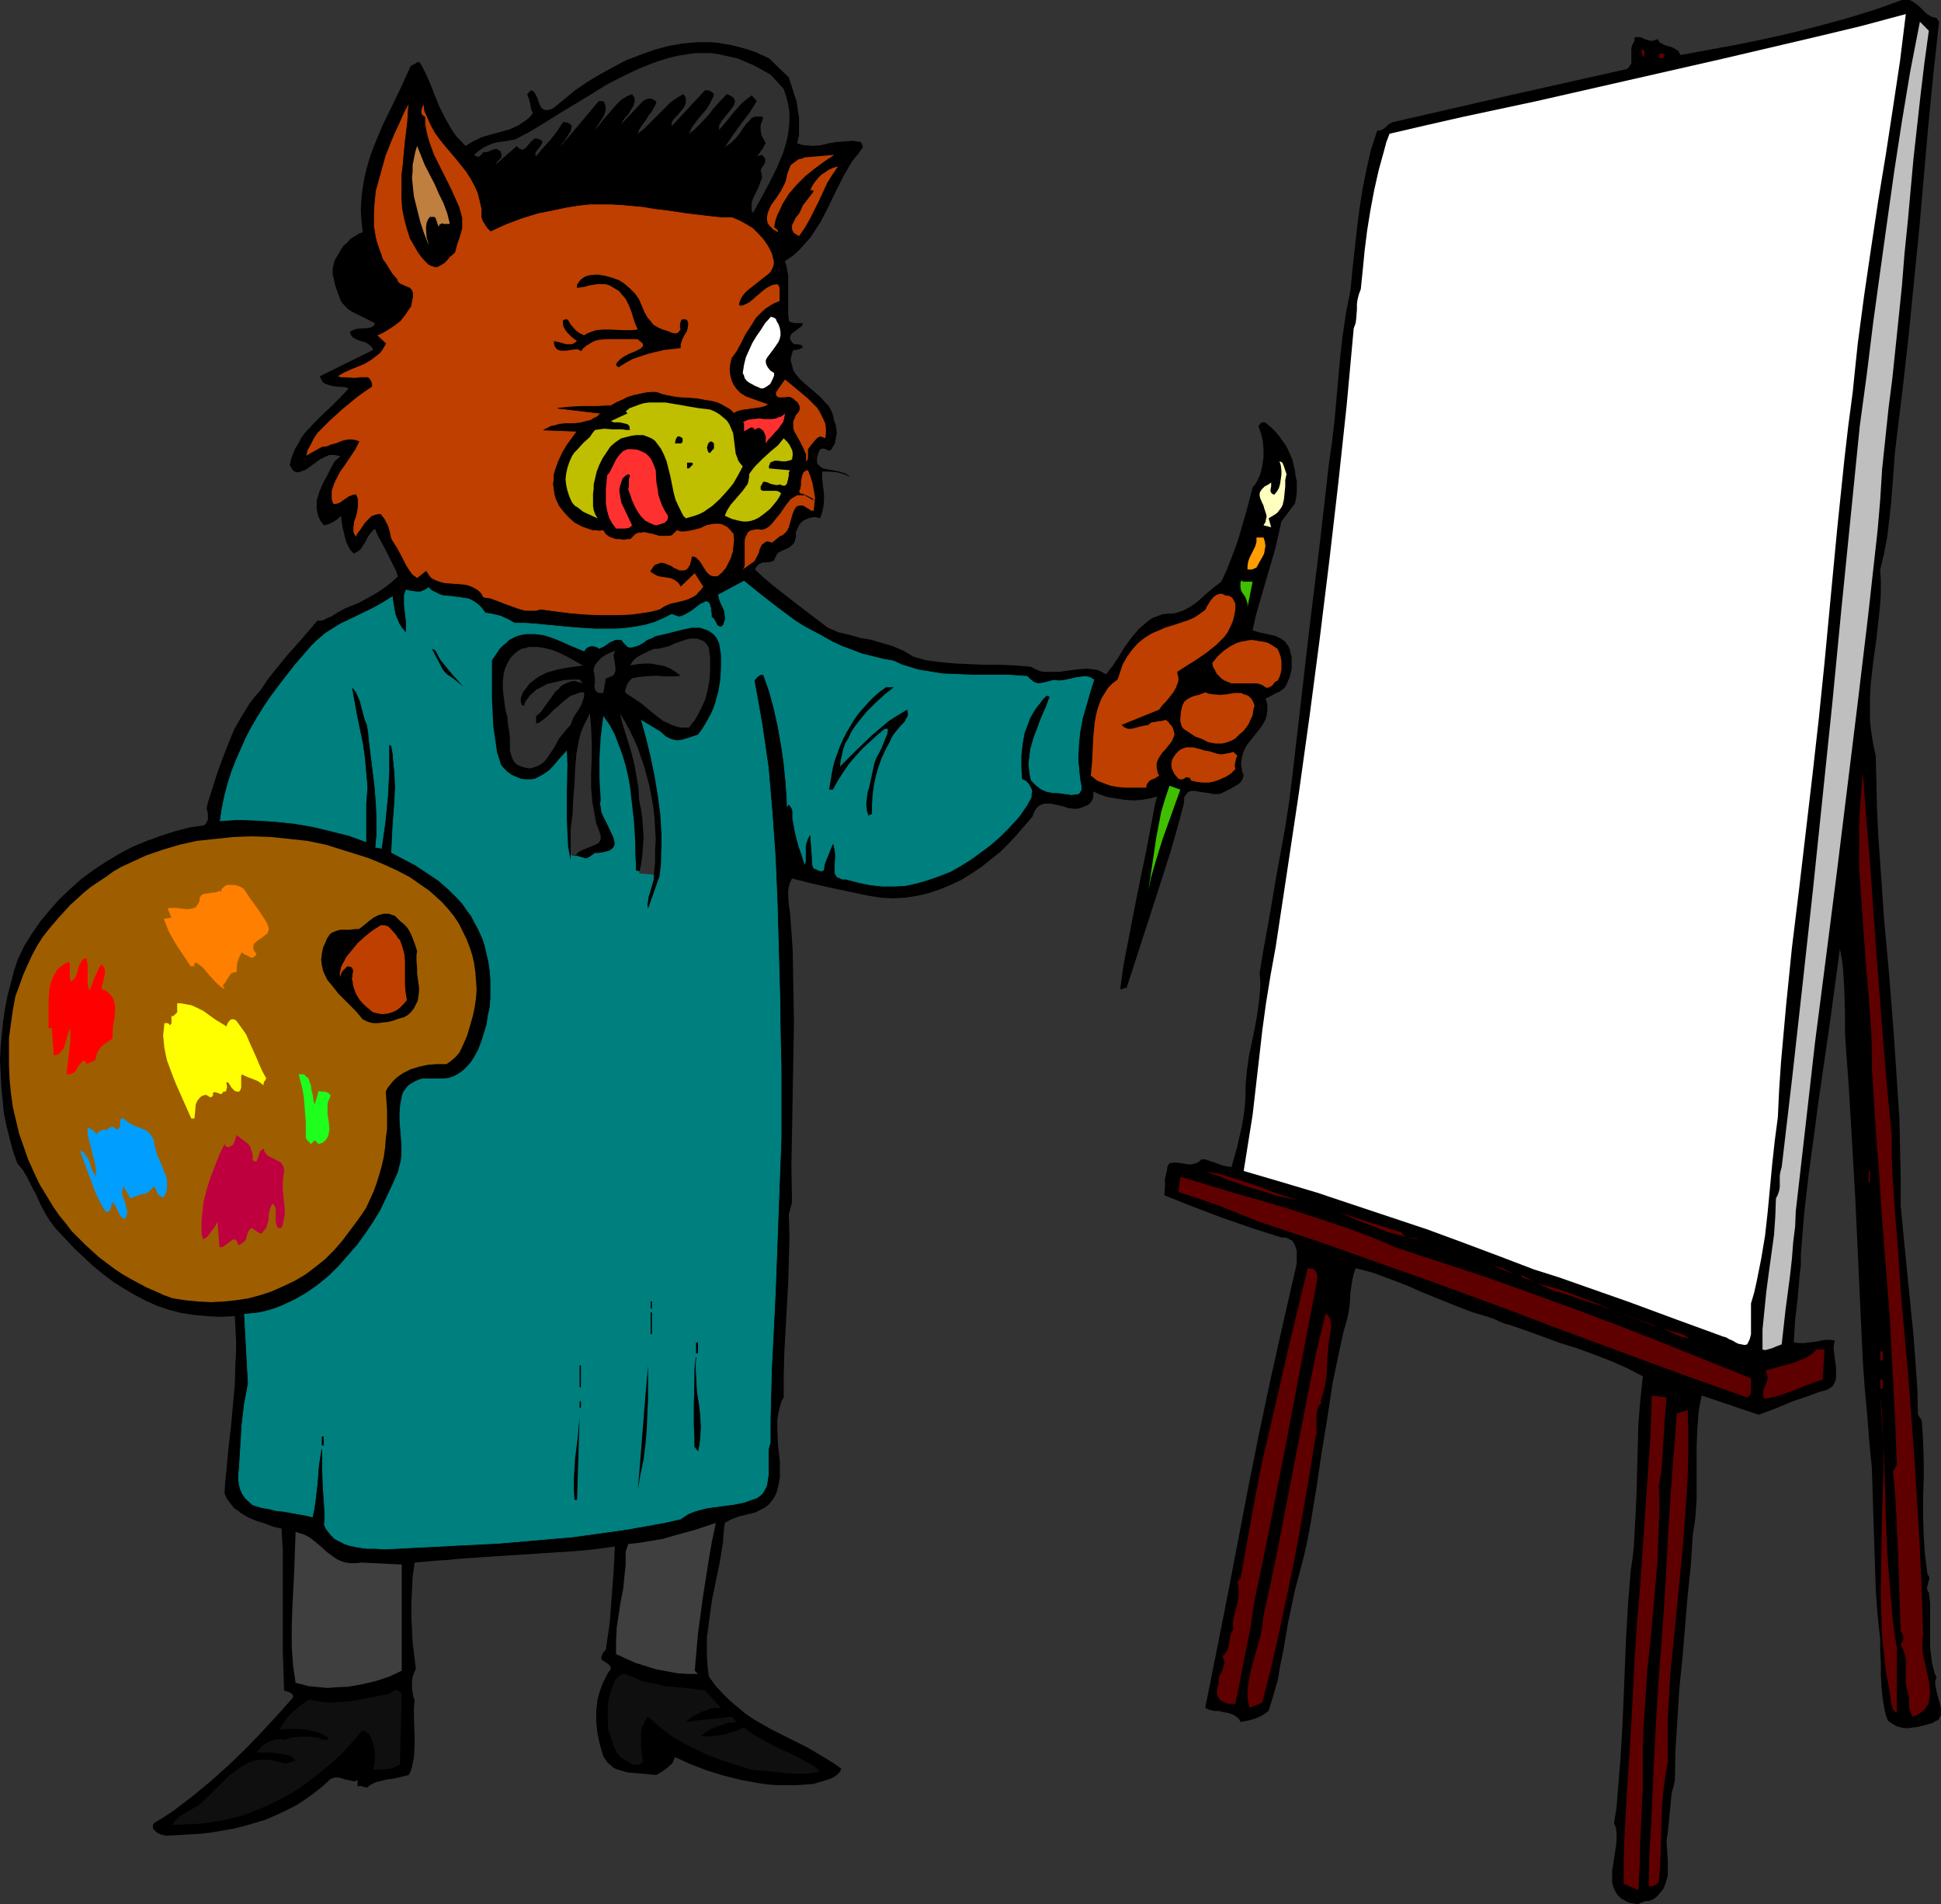 <?xml version="1.0" encoding="UTF-8" standalone="no"?>
<svg
   version="1.0"
   width="129.724mm"
   height="127.251mm"
   id="svg88"
   sodipodi:docname="Artist - Cat.wmf"
   xmlns:inkscape="http://www.inkscape.org/namespaces/inkscape"
   xmlns:sodipodi="http://sodipodi.sourceforge.net/DTD/sodipodi-0.dtd"
   xmlns="http://www.w3.org/2000/svg"
   xmlns:svg="http://www.w3.org/2000/svg">
  <rect width="100%" height="100%" fill="#333333" stroke="none"/>
  <sodipodi:namedview
     id="namedview88"
     pagecolor="#ffffff"
     bordercolor="#000000"
     borderopacity="0.25"
     inkscape:showpageshadow="2"
     inkscape:pageopacity="0.0"
     inkscape:pagecheckerboard="0"
     inkscape:deskcolor="#d1d1d1"
     inkscape:document-units="mm" />
  <defs
     id="defs1">
    <pattern
       id="WMFhbasepattern"
       patternUnits="userSpaceOnUse"
       width="6"
       height="6"
       x="0"
       y="0" />
  </defs>
  <path
     style="fill:#000000;fill-opacity:1;fill-rule:evenodd;stroke:none"
     d="m 489.163,4.525 0.646,0.97 v 0 l -1.454,13.252 -1.293,13.252 -2.262,25.857 -1.293,12.929 -1.293,13.09 -1.454,13.09 -1.616,13.252 -0.485,4.04 -0.323,4.363 -0.646,8.565 -0.485,4.202 -0.485,4.202 -0.808,4.202 -0.97,4.04 0.162,2.909 v 2.909 l -0.162,2.909 -0.323,3.071 -0.646,5.818 -0.808,5.818 -0.646,5.818 -0.162,3.071 v 2.909 2.909 l 0.323,2.909 0.485,3.071 0.646,2.909 0.162,6.626 0.162,6.788 0.323,6.949 0.485,6.788 0.485,6.949 0.485,7.111 0.646,7.111 0.646,7.111 1.131,14.383 0.97,14.545 0.485,7.272 0.162,7.434 0.162,7.272 v 7.272 l 0.646,6.788 0.646,6.626 0.646,6.464 0.646,6.464 0.646,6.464 0.485,6.464 0.485,6.788 0.162,6.788 0.97,1.454 0.323,5.01 0.162,5.01 v 4.687 l -0.162,4.848 v 4.687 l 0.162,4.848 0.323,4.848 0.646,5.01 0.162,0.162 0.162,0.162 0.162,0.485 -0.162,0.646 -0.162,0.646 -0.162,0.646 -0.162,0.646 0.162,0.646 0.323,0.485 0.323,2.586 v 2.747 8.565 l 0.323,2.586 0.162,1.293 0.323,1.293 0.323,1.293 0.485,0.97 -0.323,0.97 v 0.808 l 0.162,0.808 0.162,0.97 0.485,1.778 0.485,1.778 0.162,0.97 v 0.646 0.808 l -0.323,0.646 -0.323,0.646 -0.808,0.323 -0.808,0.485 -1.131,0.323 -2.586,0.646 -1.293,0.162 -1.293,0.162 -1.293,-0.162 -1.293,-0.323 -1.131,-0.646 -1.131,-0.808 -0.485,-1.293 -0.323,-1.293 -0.485,-2.909 -0.323,-2.909 -0.162,-3.071 v -3.232 l -0.162,-3.071 v -2.909 l -0.323,-2.747 -0.485,-5.01 -0.323,-4.848 -0.323,-9.858 -0.323,-10.181 -0.162,-5.171 -0.162,-5.333 -0.646,-6.464 -0.485,-6.464 -0.646,-6.788 -0.485,-6.788 -0.646,-13.737 -0.646,-14.06 -0.646,-13.898 -0.808,-14.06 -0.808,-13.737 -0.485,-6.626 -0.485,-6.788 v -2.586 -2.586 l -0.162,-5.818 -0.162,-2.747 -0.162,-2.747 -0.323,-2.586 -0.485,-2.586 -2.586,19.07 -2.747,18.908 -1.293,9.697 -1.293,9.535 -1.131,9.858 -0.808,10.02 v 2.747 l -0.323,2.747 -0.485,5.656 -0.646,5.495 -0.162,2.747 -0.162,2.909 1.293,0.162 h 1.293 l 2.747,-0.323 2.586,-0.485 h 1.293 l 1.131,0.162 -0.162,0.646 -0.162,0.97 0.162,1.616 0.485,3.555 v 1.778 0.808 l -0.162,0.808 -0.323,0.646 -0.323,0.646 -0.646,0.485 -0.808,0.485 -2.262,0.646 -2.101,0.808 -4.363,1.454 -4.202,1.778 -4.363,1.616 -14.382,-4.848 -0.485,2.263 -0.323,2.101 -0.323,4.363 -0.162,4.363 v 8.727 4.525 l -0.323,4.525 -0.323,2.263 -0.323,2.263 -0.485,7.434 -0.808,7.757 -1.293,15.514 -0.808,7.919 -0.485,7.757 -0.485,7.757 -0.162,7.596 -0.323,1.616 -0.485,1.616 -0.323,3.394 -0.323,3.394 -0.162,1.616 -0.162,1.454 -0.162,1.131 -0.162,1.293 0.162,2.424 0.162,2.424 v 2.586 1.131 l -0.323,1.131 -0.323,1.131 -0.485,1.131 -0.646,0.808 -0.808,0.97 -0.97,0.808 -1.293,0.485 h -0.808 l -0.808,0.323 -0.485,0.162 -0.485,0.323 -1.131,-0.162 -0.97,-0.162 -0.808,-0.323 -0.808,-0.485 -0.646,-0.323 -0.485,-0.485 -0.485,-0.485 -0.323,-0.485 -0.646,-1.293 -0.323,-1.293 v -1.454 -1.454 l 0.485,-3.071 0.485,-3.232 0.162,-1.616 v -1.454 l -0.162,-1.454 -0.485,-1.293 0.646,-4.04 0.323,-4.202 0.646,-7.919 0.485,-7.919 0.323,-7.757 0.323,-7.919 0.323,-7.757 0.485,-8.08 0.646,-8.08 0.485,-3.232 0.323,-3.071 0.323,-6.141 0.162,-3.232 0.162,-3.071 0.162,-6.141 0.162,-5.98 0.162,-6.141 0.485,-6.141 0.646,-5.98 -4.04,-2.101 -4.04,-1.778 -4.202,-1.616 -4.363,-1.616 -4.202,-1.293 -8.403,-3.071 -4.202,-1.454 -1.293,-0.323 -1.293,-0.485 -1.293,-0.646 -1.293,-0.485 -4.363,-1.293 -4.202,-1.616 -8.403,-3.394 -4.04,-1.778 -4.202,-1.616 -4.363,-1.616 -4.363,-1.131 -0.485,1.454 -0.323,1.454 -0.485,3.071 -0.162,3.071 -0.485,3.071 -1.131,4.04 -0.97,4.363 -1.778,8.565 -1.293,8.565 -1.454,8.888 -1.293,8.727 -1.454,8.888 -0.808,4.363 -0.97,4.363 -1.131,4.363 -1.131,4.202 -0.808,3.879 -0.808,3.717 -1.293,7.596 -0.808,3.879 -0.646,3.717 -1.131,3.879 -1.131,3.717 -1.616,1.131 -1.778,0.808 -1.778,0.485 -1.939,0.323 -0.323,-0.646 -0.485,-0.485 -0.485,-0.323 -0.485,-0.323 -1.293,-0.485 -1.131,-0.162 -1.293,-0.323 h -1.131 l -1.293,-0.323 -0.97,-0.485 2.747,-13.737 2.747,-13.898 5.333,-27.797 2.747,-13.737 2.909,-13.737 3.07,-13.737 3.07,-13.414 0.323,-1.293 0.162,-1.293 v -1.454 -1.454 l -0.485,-1.293 -0.323,-0.646 -0.323,-0.485 -0.646,-0.323 -0.646,-0.323 -0.646,-0.162 h -0.808 l -7.595,-2.424 -7.434,-2.586 -7.272,-2.747 -7.272,-2.909 0.162,-2.101 v -2.101 l 0.485,-1.939 0.162,-1.131 0.485,-0.808 0.97,-0.162 h 0.97 l 2.101,0.323 1.131,0.162 0.97,-0.162 0.97,-0.323 0.485,-0.323 0.485,-0.485 h 0.97 l 0.97,0.323 3.717,1.293 0.97,0.162 0.97,0.162 1.454,-5.171 1.131,-5.01 0.485,-2.747 0.323,-2.586 0.162,-2.586 v -2.586 l 0.323,-3.555 0.485,-3.555 1.454,-6.949 0.646,-3.555 0.485,-3.555 0.323,-3.555 v -1.778 l -0.162,-1.778 0.97,-5.98 1.131,-6.141 2.101,-12.282 2.262,-12.444 0.97,-6.303 0.808,-6.464 2.262,-19.555 2.262,-19.555 2.424,-19.716 1.131,-9.858 1.131,-10.02 0.808,-5.656 0.646,-5.495 0.97,-10.828 0.485,-5.495 0.646,-5.495 0.808,-5.495 1.131,-5.656 0.485,-5.171 1.131,-10.181 0.646,-5.171 0.808,-5.171 0.97,-4.848 1.131,-5.01 0.808,-2.424 0.808,-2.424 h 0.646 l 0.485,-0.162 0.97,-0.646 0.808,-0.808 0.97,-0.485 29.573,-6.788 29.573,-6.626 0.323,-0.323 0.323,-0.323 0.485,-0.808 V 15.191 14.222 13.252 12.121 l 0.323,-0.97 0.485,-0.808 V 9.373 h 0.808 0.646 l 1.454,0.646 0.646,0.162 0.646,0.162 0.808,-0.162 0.808,-0.323 0.485,0.808 0.808,0.485 0.808,0.323 1.616,0.485 0.808,0.485 0.808,0.485 0.162,0.485 0.323,0.485 6.949,-1.293 7.11,-1.293 7.11,-1.454 7.11,-1.616 6.949,-1.778 7.11,-1.939 6.787,-2.101 L 480.436,0 h 0.808 0.646 0.485 l 0.646,0.323 0.97,0.646 0.97,0.808 1.778,1.778 1.131,0.646 0.485,0.162 z"
     id="path1" />
  <path
     style="fill:#ffffff;fill-opacity:1;fill-rule:evenodd;stroke:none"
     d="m 481.406,3.555 -1.454,11.797 -1.778,11.797 -1.778,11.636 -1.939,11.797 -1.778,11.797 -1.778,12.121 -1.616,12.121 -0.646,6.141 -0.646,6.303 -1.131,8.565 -0.97,8.404 -1.778,17.131 -1.616,16.969 -1.616,17.131 -1.454,14.222 -1.616,14.383 -3.394,28.928 -1.778,14.545 -1.454,14.383 -1.293,14.383 -0.485,7.111 -0.323,6.949 -0.808,6.141 -0.646,5.98 -1.131,11.959 -0.646,5.818 -0.97,5.818 -1.131,5.656 -0.646,2.909 -0.808,2.747 v 0.97 1.293 1.131 2.909 1.454 l -0.323,1.293 -0.646,1.293 -0.646,0.162 -0.808,-0.162 -0.808,-0.162 -0.646,-0.323 -0.808,-0.485 -0.808,-0.323 -0.808,-0.485 -0.646,-0.162 -11.958,-4.363 -11.797,-4.363 -11.958,-4.202 -5.979,-2.101 -6.141,-1.939 -8.888,-3.394 -9.05,-3.394 -9.211,-3.394 -18.422,-6.141 -9.211,-3.071 -9.211,-2.747 -9.373,-2.747 1.131,-7.111 1.131,-7.111 1.616,-14.06 0.808,-7.111 0.97,-7.111 1.131,-6.949 1.293,-7.111 2.909,-19.231 2.909,-19.393 2.747,-19.716 2.586,-19.716 2.424,-19.716 2.262,-19.555 2.101,-19.555 1.778,-19.393 0.485,-1.293 0.162,-1.293 0.162,-2.263 v -1.293 l 0.162,-1.131 0.323,-1.293 0.485,-1.293 0.485,-4.687 0.485,-5.01 0.646,-5.171 0.808,-5.01 0.97,-5.171 1.131,-5.01 1.293,-4.687 0.646,-2.424 0.808,-2.101 9.05,-2.101 9.211,-2.101 18.907,-4.04 23.432,-5.333 23.432,-5.333 23.432,-5.495 11.474,-2.747 z"
     id="path2" />
  <path
     style="fill:#bfbfbf;fill-opacity:1;fill-rule:evenodd;stroke:none"
     d="m 487.223,7.757 -1.131,8.242 -0.97,8.08 -1.778,15.999 -1.454,15.999 -0.808,7.919 -0.646,8.08 -0.808,7.919 -0.808,7.757 -0.808,7.757 -0.97,7.596 -1.616,15.353 -0.485,7.757 -0.646,7.596 -2.424,21.817 -2.586,21.656 -5.333,43.311 -2.747,21.494 -2.747,21.332 -2.424,21.332 -2.424,21.171 -0.162,3.879 -0.485,3.879 -0.323,4.202 -0.485,4.363 -1.131,8.565 -0.97,8.727 -1.293,0.485 -1.131,0.485 -1.131,0.323 -0.646,0.162 -0.646,-0.162 v -5.01 l 0.485,-4.848 0.485,-4.848 0.646,-4.848 1.293,-9.373 0.323,-4.687 0.162,-4.525 0.485,-0.97 0.323,-0.97 0.162,-0.97 v -2.909 l 0.162,-0.97 0.323,-1.131 2.747,-23.433 2.586,-23.272 2.586,-23.595 4.848,-46.705 2.262,-23.433 4.686,-46.705 1.778,-13.09 1.616,-13.09 1.778,-12.929 1.778,-12.767 1.778,-12.605 1.939,-12.605 2.101,-12.605 2.424,-12.444 v 0 z"
     id="path3" />
  <path
     style="fill:#000000;fill-opacity:1;fill-rule:evenodd;stroke:none"
     d="m 199.253,19.555 1.293,4.04 0.646,1.939 0.323,2.101 0.323,2.101 v 2.263 2.101 l -0.485,2.101 0.97,0.323 0.97,0.162 2.101,0.162 1.939,-0.162 1.939,-0.485 1.939,-0.323 2.101,-0.162 2.101,-0.162 0.97,0.162 1.131,0.162 0.485,1.293 -1.293,1.778 -1.454,1.778 -1.131,1.939 -1.131,1.939 -1.939,3.879 -1.939,4.04 -1.939,3.717 -1.293,1.939 -1.131,1.778 -1.454,1.616 -1.454,1.616 -1.616,1.454 -1.939,1.293 0.485,1.778 0.323,1.939 v 1.939 2.101 3.879 1.778 l 0.162,1.616 0.323,0.323 0.485,0.162 0.808,0.162 h 0.97 0.97 l -0.162,0.323 v 0.323 l -0.646,0.485 -1.293,0.97 -0.646,0.485 -0.485,0.646 v 0.323 0.485 l 0.162,0.323 0.323,0.485 0.323,0.323 0.323,0.162 h 0.808 l 0.808,0.162 0.323,0.323 0.162,0.485 h -0.485 l -0.485,0.323 -0.808,0.162 h -0.646 l -0.323,0.808 -0.162,0.646 -0.162,0.646 v 0.646 l 0.323,1.131 0.323,1.293 0.646,0.97 0.808,0.97 0.97,0.97 1.131,0.97 2.262,1.939 1.131,0.97 0.97,1.131 0.97,0.97 0.646,1.131 0.485,1.293 0.323,1.454 0.323,0.808 0.162,0.97 0.162,1.131 -0.162,0.97 -0.162,0.808 -0.162,0.97 -0.485,0.808 -0.485,0.808 -0.323,0.162 h -0.323 l -0.646,-0.323 -0.646,-0.162 h -0.323 l -0.485,0.162 -0.323,0.646 -0.162,0.485 -0.323,0.97 v 0.808 0.646 l 0.485,0.485 0.485,0.485 0.646,0.323 0.646,0.162 1.778,0.323 0.808,0.162 0.808,0.162 0.97,0.323 0.646,0.162 0.646,0.485 0.485,0.485 -0.808,-0.485 -0.808,-0.323 -1.778,-0.485 -1.939,-0.162 h -1.778 v 1.454 l 0.162,1.616 0.162,1.293 0.162,1.454 v 1.454 l -0.162,1.616 -0.323,1.454 -0.485,1.454 -1.293,-0.323 -1.131,0.162 -0.97,0.323 -0.97,0.485 -0.808,0.808 -0.485,0.97 -0.485,1.131 v 1.293 l -0.162,0.485 -0.162,0.646 -0.323,0.485 -0.323,0.323 -0.808,0.646 -1.778,0.808 -0.97,0.485 -0.323,0.485 -0.162,0.323 -0.323,0.646 -0.162,0.485 -0.808,0.323 -1.293,0.162 h -0.646 l -0.485,0.162 -0.646,0.323 -0.485,0.485 -0.485,0.808 2.101,1.939 2.262,1.939 4.525,3.555 4.848,3.717 4.686,3.555 2.586,1.131 2.747,0.646 2.909,0.808 2.747,0.485 2.747,0.808 2.747,0.808 2.586,1.131 1.131,0.646 1.293,0.808 1.616,0.485 1.778,0.485 3.717,0.485 3.717,0.323 3.717,0.162 3.878,0.162 h 3.878 l 3.717,0.162 3.717,0.323 1.293,0.646 1.131,0.485 1.131,0.162 h 1.131 2.424 l 2.424,-0.323 2.424,-0.323 2.424,-0.162 1.131,0.162 1.293,0.162 1.131,0.485 1.131,0.646 0.808,-1.131 0.808,-0.97 1.616,-2.424 1.454,-2.424 1.778,-2.424 0.97,-1.131 0.808,-0.97 1.131,-0.97 1.131,-0.97 1.131,-0.808 1.293,-0.485 1.293,-0.485 1.454,-0.162 h 0.97 l 0.97,-0.162 0.97,-0.323 0.97,-0.323 1.778,-0.97 1.616,-1.131 1.616,-1.454 1.454,-1.293 1.616,-1.293 1.454,-1.131 1.293,-2.747 1.131,-2.909 1.131,-2.909 0.97,-2.909 1.778,-6.141 1.616,-6.141 0.646,-0.808 0.485,-0.808 0.808,-1.778 0.485,-2.101 0.323,-2.101 v -2.101 l -0.162,-1.939 -0.485,-2.101 -0.646,-1.778 0.485,-0.646 0.485,-0.323 h 0.646 l 0.485,0.323 1.131,0.97 0.97,0.97 0.97,1.131 0.808,1.131 0.808,1.131 0.646,1.131 1.131,2.586 0.323,1.293 0.323,1.454 0.162,1.293 0.323,1.454 v 1.293 1.454 l -0.162,1.454 -0.323,1.454 -3.394,4.525 -0.808,3.555 -0.808,3.555 -1.939,6.626 -1.939,6.626 -0.97,3.394 -0.808,3.717 1.454,0.485 1.454,0.323 1.454,0.323 1.454,0.323 1.293,0.646 0.485,0.323 0.646,0.485 0.323,0.485 0.485,0.646 0.323,0.808 0.162,0.808 0.323,0.97 v 1.131 0.97 1.131 l -0.485,1.939 -0.808,1.939 -0.485,0.808 -0.646,0.485 -0.646,0.485 -0.808,0.323 -1.454,0.808 -1.293,0.646 0.323,0.808 0.162,0.646 v 1.454 l -0.162,1.293 -0.323,1.131 -0.646,1.131 -0.646,0.97 -3.232,4.04 -0.646,1.131 -0.485,1.131 -0.323,1.293 -0.162,1.293 0.162,1.454 0.162,0.808 0.323,0.808 -0.323,0.97 -0.485,0.808 -0.646,0.485 -0.808,0.485 -1.778,0.97 -1.616,0.808 -0.646,0.162 h -0.646 -0.808 l -0.646,-0.162 -3.232,-0.485 -0.808,-0.162 h -0.646 l -0.646,0.162 -0.485,0.323 -0.323,0.485 -0.485,0.646 v 0.808 l -0.162,1.131 -1.616,5.98 -1.616,5.656 -3.717,11.636 -3.717,11.474 -3.717,11.474 h -0.162 -0.323 l -0.323,0.162 -0.323,0.162 h -0.323 -0.162 l 0.808,-5.98 1.131,-5.818 2.262,-11.636 2.424,-11.797 2.262,-11.959 0.485,-1.454 -1.939,0.485 -1.939,0.323 -2.101,0.162 -2.262,-0.162 -2.101,-0.323 -2.101,-0.323 -1.939,-0.646 -1.778,-0.808 v 0.485 0.646 l -0.162,0.808 -0.485,0.808 -0.646,0.646 -0.808,0.323 -0.808,0.323 -0.97,0.323 h -1.131 l -1.293,-0.162 -1.454,-0.485 -1.454,-0.323 -1.616,-0.323 h -0.646 -0.808 l -0.646,0.162 -0.646,0.323 -0.485,0.323 -0.485,0.646 -0.485,0.808 -0.323,0.97 -1.939,2.263 -1.939,2.263 -2.101,2.263 -2.101,2.101 -2.424,1.939 -2.424,1.939 -2.424,1.616 -2.586,1.616 -2.747,1.293 -2.747,1.131 -2.909,0.97 -2.747,0.646 -3.07,0.485 -3.07,0.162 -3.07,-0.162 -3.07,-0.485 -10.019,-2.101 -4.848,-1.131 -4.525,-1.131 -0.485,0.97 -0.323,1.131 -0.162,0.97 v 1.293 l 0.162,2.263 0.323,2.263 0.323,4.525 0.323,4.525 0.162,9.212 0.162,9.05 -0.162,9.373 -0.323,18.262 -0.162,9.05 0.162,8.888 -0.808,3.071 0.162,5.656 -0.162,5.818 -0.162,5.818 -0.323,5.818 -0.646,11.636 -0.162,5.818 v 5.656 l -0.485,0.808 -0.323,0.97 -0.485,1.939 -0.323,1.939 v 2.101 l 0.162,4.202 0.485,4.202 v 2.101 1.939 l -0.323,1.939 -0.485,1.778 -0.323,0.808 -0.485,0.808 -0.485,0.646 -0.646,0.808 -0.808,0.646 -0.808,0.485 -0.97,0.485 -0.97,0.485 -2.101,0.485 -1.939,0.485 -1.778,0.646 -1.778,0.97 -0.323,2.586 -0.162,2.424 -0.808,5.01 -1.939,9.373 -0.646,4.687 -0.323,2.424 -0.323,2.263 v 2.424 2.424 l 0.162,2.586 0.323,2.586 1.616,2.263 1.778,1.939 1.939,1.939 1.939,1.616 1.939,1.616 2.101,1.454 2.262,1.293 2.262,1.293 4.525,2.263 4.525,2.263 4.363,2.586 2.101,1.293 2.101,1.454 -0.162,0.485 -0.162,0.323 -0.646,0.646 -0.808,0.646 -0.97,0.485 -2.101,0.646 -1.131,0.323 -0.97,0.323 -2.262,0.162 -2.262,0.162 h -2.262 -2.424 l -2.262,-0.162 -2.262,-0.323 -4.525,-0.808 -4.525,-1.131 -4.202,-1.293 -4.202,-1.616 -3.878,-1.778 -0.323,0.808 -0.323,0.808 -0.646,0.485 -0.485,0.485 -1.293,0.97 -0.808,0.485 -0.808,0.485 -1.778,-0.162 -1.778,-0.162 -1.939,-0.162 -1.778,-0.162 -1.778,-0.485 -0.97,-0.323 -0.808,-0.323 -0.646,-0.646 -0.646,-0.485 -0.646,-0.808 -0.646,-0.97 -0.808,-2.747 -0.646,-2.909 -0.323,-2.909 v -2.909 l 0.162,-1.454 0.162,-1.454 0.323,-1.293 0.485,-1.454 0.485,-1.293 0.646,-1.293 0.646,-1.293 0.808,-1.131 -0.162,-0.646 -0.485,-0.485 -0.485,-0.323 -0.485,-0.323 -0.485,-0.323 -0.323,-0.323 v -0.323 -0.323 l 0.162,-0.323 0.162,-0.485 0.808,-0.97 0.485,-3.394 0.485,-3.232 0.485,-6.464 0.485,-6.303 0.323,-6.626 -4.686,0.646 -4.848,0.485 -9.858,0.646 -10.019,0.646 -4.848,0.323 -4.686,0.323 -3.232,0.323 -2.747,0.162 -5.656,0.485 -0.485,3.555 -0.162,3.394 -0.162,3.394 v 3.232 l 0.162,3.394 0.162,3.232 0.808,6.626 -0.485,1.131 -0.323,0.97 -0.162,0.97 v 0.97 0.97 l 0.162,0.97 0.162,0.97 0.323,0.97 -0.162,2.101 v 2.263 l 0.162,5.01 v 2.586 l -0.162,2.424 -0.485,2.424 -0.323,1.131 -0.485,0.97 -1.293,0.323 -1.293,0.323 -1.454,0.323 -1.454,0.162 -1.293,0.323 -1.454,0.323 -1.293,0.646 -1.131,0.808 -0.485,-0.162 -0.646,-0.162 -0.485,-0.162 -0.646,0.162 v -1.616 l -0.808,0.323 -0.808,-0.162 -1.616,-0.323 -0.808,-0.323 -0.97,-0.162 h -0.808 l -0.485,0.162 -0.485,0.162 -2.101,1.939 -2.262,1.778 -2.262,1.616 -2.262,1.454 -2.586,1.293 -2.424,1.131 -2.586,1.131 -2.747,0.808 -2.747,0.808 -2.586,0.646 -2.909,0.485 -2.747,0.485 -2.909,0.323 -2.747,0.162 -5.656,0.323 -0.646,-0.162 -0.808,-0.162 -0.646,-0.323 -0.485,-0.323 -0.485,-0.485 -0.323,-0.485 v -0.646 -0.162 l 0.323,-0.485 2.424,-1.454 2.424,-1.616 4.686,-3.555 4.686,-3.879 4.525,-4.04 4.363,-4.202 4.04,-4.202 4.04,-4.363 3.878,-4.363 v -0.485 l -0.162,-0.323 -0.646,-0.485 -1.454,-0.485 -0.162,-5.171 -0.162,-5.01 v -10.02 -10.343 -5.01 l -0.323,-5.333 -2.101,-0.485 -2.101,-0.808 -2.101,-0.646 -1.939,-0.808 -1.939,-1.131 -0.808,-0.646 -0.97,-0.646 -0.646,-0.808 -0.646,-0.808 -0.646,-0.97 -0.485,-1.131 0.162,-2.909 0.323,-2.909 0.485,-5.495 0.646,-5.495 0.485,-5.333 0.485,-5.333 0.162,-5.495 0.162,-2.909 v -2.909 l -0.162,-2.909 -0.162,-3.071 -3.555,0.162 -3.394,-0.162 -3.394,-0.323 -3.232,-0.485 -3.07,-0.808 -2.909,-0.97 -2.909,-1.293 -2.747,-1.454 -2.747,-1.616 -2.586,-1.616 -2.586,-1.939 -2.586,-2.101 -2.424,-2.263 -2.424,-2.263 -2.262,-2.424 -2.424,-2.586 -1.454,-1.939 -1.293,-2.101 -1.131,-2.101 L 9.211,301.885 8.08,299.784 6.949,297.522 5.818,295.582 4.363,293.805 3.232,290.572 2.424,287.502 1.616,284.27 0.97,281.037 0.646,277.644 0.323,274.411 0.162,271.018 0,267.786 l 0.162,-3.394 0.323,-3.394 0.323,-3.232 0.485,-3.232 0.646,-3.232 0.808,-3.071 0.808,-3.071 0.97,-2.909 1.616,-3.394 1.939,-3.071 2.101,-3.071 2.424,-2.909 2.424,-2.747 2.747,-2.586 2.909,-2.586 3.07,-2.263 3.232,-2.101 3.232,-1.939 3.394,-1.778 3.555,-1.454 3.555,-1.293 3.555,-1.131 3.717,-0.97 3.555,-0.485 0.485,-0.485 0.162,-0.323 0.323,-0.646 v -0.808 -0.646 l -0.323,-1.454 0.162,-0.646 0.162,-0.808 2.424,-7.596 1.293,-3.555 1.454,-3.717 1.454,-3.555 1.939,-3.394 2.101,-3.394 1.293,-1.616 1.293,-1.454 1.616,-2.424 1.616,-2.101 3.555,-4.363 3.878,-4.363 3.717,-4.363 h 0.808 l 0.808,-0.162 0.808,-0.485 0.97,-0.323 1.778,-1.131 1.778,-0.97 3.555,-1.454 1.778,-0.97 1.778,-0.97 1.616,-0.97 1.616,-1.131 1.616,-1.293 1.454,-1.293 -0.485,-1.454 -0.808,-1.616 -1.454,-2.909 -1.616,-3.071 -0.808,-1.454 -0.646,-1.616 -0.808,0.808 -0.646,0.808 -0.485,0.808 -0.485,0.97 -0.646,0.97 -0.485,0.808 -0.808,0.646 -0.97,0.485 -0.808,-0.808 -0.646,-1.131 -0.485,-1.131 -0.323,-1.131 -0.646,-2.747 -0.323,-2.586 -0.808,0.808 -0.97,0.646 -1.293,0.646 -0.646,0.162 -0.646,0.162 -0.808,-1.131 -0.485,-0.97 -0.323,-1.131 -0.162,-0.97 v -0.97 -1.131 l 0.323,-0.97 0.323,-1.131 0.808,-1.939 1.131,-2.101 0.97,-1.939 0.97,-1.778 1.454,-1.293 -0.646,-0.162 -0.808,-0.162 h -0.646 -0.646 l -1.131,0.485 -1.293,0.646 -2.424,1.778 -1.131,0.808 -1.293,0.485 -0.485,0.162 h -0.485 l -0.485,-0.162 -0.323,-0.162 -0.323,-0.323 -0.162,-0.323 -0.485,-0.808 0.323,-1.616 0.485,-1.293 0.646,-1.454 0.808,-1.293 0.646,-1.293 0.97,-1.293 2.101,-2.263 2.262,-2.263 2.262,-2.101 2.262,-2.263 2.101,-2.263 -0.97,-0.323 -2.262,-0.162 -1.131,-0.162 -0.97,-0.323 -0.808,-0.323 -0.485,-0.323 -0.162,-0.485 -0.323,-0.485 -0.162,-0.485 13.413,-6.626 -0.162,-0.485 -0.162,-0.323 -0.808,-0.646 -0.808,-0.485 -1.131,-0.323 -0.97,-0.323 -0.808,-0.485 -0.323,-0.162 -0.323,-0.485 -0.162,-0.323 -0.162,-0.485 0.323,-0.323 0.485,-0.162 0.808,-0.323 1.939,-0.162 h 0.808 l 0.808,-0.162 0.646,-0.323 0.323,-0.323 0.162,-0.485 -2.262,-1.131 -2.262,-1.131 -1.293,-0.646 -0.97,-0.646 -0.97,-0.97 -0.808,-0.97 -0.97,-2.586 -0.485,-1.454 -0.323,-1.454 -0.323,-1.293 v -1.454 l 0.323,-1.454 0.162,-0.646 0.485,-0.808 0.485,-0.808 0.646,-1.131 0.646,-0.97 0.97,-0.808 0.808,-0.97 1.131,-0.646 0.97,-0.646 0.97,-0.323 -0.323,-2.909 -0.162,-2.747 0.162,-2.909 0.323,-2.747 0.485,-2.747 0.646,-2.586 0.808,-2.747 0.97,-2.586 2.101,-5.01 2.424,-5.01 2.424,-5.01 2.262,-5.01 0.646,-0.323 0.646,-0.323 0.323,-0.323 h 0.323 l 0.323,0.162 0.323,0.323 1.293,2.586 1.131,2.586 1.131,2.909 1.131,2.747 1.293,2.586 1.454,2.586 0.808,1.293 0.97,1.293 0.97,0.97 1.131,1.131 0.97,-0.646 1.131,-0.646 2.101,-0.97 2.262,-0.646 2.424,-0.646 2.262,-0.646 2.101,-0.97 0.97,-0.646 0.97,-0.646 0.97,-0.808 0.808,-0.97 -0.485,-1.131 -0.162,-1.131 -0.323,-1.293 -0.485,-1.293 0.97,-0.97 0.485,0.162 0.323,0.323 0.485,0.808 0.485,1.131 0.323,0.97 0.485,0.97 0.323,0.323 0.323,0.162 0.485,0.162 h 0.485 l 0.646,-0.162 0.808,-0.323 2.747,-2.263 2.747,-2.263 3.07,-2.101 3.232,-1.939 3.232,-1.778 3.394,-1.778 3.394,-1.293 3.555,-1.293 3.555,-0.97 3.555,-0.646 3.717,-0.323 h 3.717 l 1.778,0.162 1.939,0.323 1.778,0.323 1.778,0.485 1.778,0.485 1.939,0.646 1.778,0.808 1.778,0.808 z"
     id="path4" />
  <path
     style="fill:#5e0000;fill-opacity:1;fill-rule:evenodd;stroke:none"
     d="m 415.312,12.605 0.162,0.97 -0.162,0.485 v 0.162 l -0.323,0.162 -0.485,-1.778 z"
     id="path5" />
  <path
     style="fill:#303030;fill-opacity:1;fill-rule:evenodd;stroke:none"
     d="m 197.96,22.464 0.646,1.939 0.485,1.939 0.323,2.101 v 1.939 l -0.162,2.101 -0.323,2.101 -0.485,1.939 -0.646,2.101 -0.808,1.939 -0.808,1.939 -1.939,3.879 -2.101,3.879 -1.939,3.555 -0.323,-0.646 v -0.646 -0.808 -0.646 l 0.485,-1.293 0.646,-1.293 0.646,-1.293 0.485,-1.454 0.323,-0.646 v -0.646 l -0.162,-0.808 -0.162,-0.646 0.323,-0.646 0.323,-0.485 0.485,-0.808 v -0.485 -0.485 l -0.323,-0.485 -0.485,-0.485 -1.293,0.323 0.162,-0.162 0.323,-0.323 0.323,-0.485 0.808,-1.131 0.323,-0.646 0.323,-0.485 -0.485,-0.97 -0.485,-0.808 -0.162,-0.646 -0.162,-0.808 v -0.646 -0.808 l 0.323,-0.808 0.323,-1.131 -0.646,-0.162 h -0.646 -0.646 l -0.485,0.162 -0.646,0.323 -0.323,0.485 -0.97,0.97 -0.808,1.131 -0.808,1.293 -0.97,1.131 -0.97,0.97 -1.778,1.293 1.939,-2.909 2.101,-2.909 2.101,-2.747 1.939,-3.071 -1.293,-1.454 -1.293,0.97 -1.131,0.97 -1.939,2.101 -1.939,2.424 -1.939,2.263 v -0.646 -0.485 l 0.323,-0.485 0.323,-0.646 2.101,-2.586 0.485,-0.646 0.485,-0.646 0.162,-0.485 0.162,-0.646 -0.162,-0.485 -0.323,-0.485 -0.808,-0.485 -0.808,-0.323 -2.424,2.586 -1.131,1.293 -0.97,1.293 -2.262,2.424 -1.293,1.293 -1.454,1.131 0.646,-1.454 0.808,-1.131 0.97,-1.293 0.97,-1.131 0.97,-1.131 0.808,-1.293 0.646,-1.293 0.323,-0.646 0.162,-0.646 -0.485,-0.485 -0.485,-0.323 -0.646,-0.162 h -0.646 l -8.403,9.05 v -0.485 -0.485 l 0.646,-0.97 0.808,-0.808 0.808,-0.97 0.808,-0.97 0.323,-0.646 0.162,-0.485 V 25.534 24.888 l -0.162,-0.485 -0.485,-0.646 -1.616,0.97 -1.616,1.131 -1.293,1.293 -1.293,1.293 -2.586,2.586 -1.454,1.454 -1.616,1.293 0.323,-0.97 0.485,-0.808 1.293,-1.778 0.646,-1.131 0.808,-0.97 1.131,-2.101 -0.162,-0.485 -0.485,-0.323 -0.323,-0.162 -0.485,-0.162 h -0.485 l -0.97,0.323 -0.485,0.323 -5.494,5.818 0.162,-0.323 0.162,-0.323 0.646,-0.97 0.808,-0.808 0.646,-1.131 0.646,-0.97 0.323,-1.131 v -0.485 -0.485 l -0.323,-0.485 -0.323,-0.485 -1.454,0.646 -1.293,0.808 -1.131,1.131 -1.131,1.293 -2.262,2.586 -0.97,1.293 -1.131,1.293 0.485,-0.808 0.646,-0.97 1.131,-1.778 0.323,-0.97 0.162,-0.97 -0.162,-0.808 -0.162,-0.485 -0.323,-0.485 h -1.131 l -9.534,11.313 0.323,-0.646 0.485,-0.485 0.808,-1.293 0.808,-1.293 0.162,-0.646 0.162,-0.646 -0.485,-0.485 -0.485,-0.323 -0.646,-0.162 h -0.646 l -1.454,2.263 -1.778,2.263 -1.778,1.939 -1.778,2.101 -0.162,-0.162 v -0.323 -0.323 l 0.162,-0.323 0.485,-0.646 0.646,-0.808 0.323,-0.646 0.162,-0.323 -0.162,-0.323 -0.162,-0.162 -0.323,-0.162 -0.485,-0.162 -0.808,-0.162 -0.485,0.485 -0.646,0.485 -0.162,0.323 -0.323,0.323 -0.485,0.646 -0.646,0.485 -0.485,0.162 -0.323,-0.162 -0.323,-0.162 -0.323,-0.162 -0.323,-0.485 -5.333,4.687 0.162,-0.323 0.162,-0.323 0.646,-0.646 0.323,-0.323 0.162,-0.323 V 39.109 l -0.162,-0.646 -0.162,-0.323 -0.323,-0.162 -0.485,-0.323 h -0.485 l -0.646,0.162 -1.131,0.485 -0.646,0.162 h -0.646 l -0.162,0.323 -0.162,0.162 -0.485,0.485 -0.323,0.162 h -0.323 l -0.323,-0.162 -0.485,-0.323 1.131,-0.97 1.131,-0.808 1.293,-0.646 1.293,-0.485 1.293,-0.323 1.454,-0.162 2.747,-0.485 3.717,-1.939 3.717,-2.263 3.878,-2.424 7.757,-4.687 3.878,-2.424 4.04,-2.101 4.04,-1.939 4.04,-1.616 1.939,-0.646 2.101,-0.646 2.101,-0.485 2.101,-0.323 2.101,-0.323 h 2.101 2.101 l 2.101,0.323 2.101,0.485 2.262,0.485 1.939,0.808 2.262,0.97 2.101,1.131 2.262,1.293 z"
     id="path6" />
  <path
     style="fill:#5e0000;fill-opacity:1;fill-rule:evenodd;stroke:none"
     d="m 420.483,13.898 v 0.323 l -0.162,0.162 -0.323,0.323 h -0.97 v -1.131 h 0.485 l 0.323,-0.162 0.323,0.162 0.323,0.323 v -0.162 z"
     id="path7" />
  <path
     style="fill:#bf3f00;fill-opacity:1;fill-rule:evenodd;stroke:#000000;stroke-width:0.162px;stroke-linecap:round;stroke-linejoin:round;stroke-miterlimit:4;stroke-dasharray:none;stroke-opacity:1"
     d="m 108.272,66.744 0.646,0.323 0.485,0.162 0.485,0.162 h 0.485 l 0.97,-0.485 0.808,-0.485 0.808,-0.808 0.646,-0.808 0.808,-0.646 0.485,-0.485 0.323,-1.293 0.323,-1.131 0.485,-1.293 0.323,-1.131 0.323,-1.293 v -1.293 -1.131 l -0.323,-1.293 -0.485,-1.616 -0.646,-1.454 -1.293,-2.909 -1.454,-2.909 -1.454,-2.909 -1.454,-2.909 -1.131,-3.071 -0.485,-1.616 -0.323,-1.454 -0.323,-1.778 V 29.574 l -0.485,-0.323 -0.323,-0.323 -0.162,-0.485 v -0.485 l 0.323,-1.131 0.323,-0.808 0.323,2.101 0.808,1.778 0.808,1.778 0.97,1.778 1.293,1.778 1.293,1.616 2.747,3.232 2.586,3.232 1.131,1.778 0.97,1.778 0.808,1.778 0.485,1.939 0.485,2.101 v 0.97 1.131 l 0.323,0.97 0.485,0.808 0.646,0.97 0.808,0.808 3.878,-1.778 3.878,-1.454 4.202,-1.293 4.04,-0.808 3.07,-0.646 2.909,-0.485 2.909,-0.323 h 2.747 2.909 l 2.747,0.162 5.333,0.485 2.747,0.485 2.747,0.323 5.494,0.808 5.494,0.646 2.909,0.323 h 2.909 l 1.939,0.808 1.778,0.97 1.616,0.97 1.454,1.454 1.293,1.454 1.131,1.616 0.97,1.939 0.485,1.939 v 0.808 l -0.162,0.646 -0.323,0.646 -0.323,0.646 -0.646,0.646 -0.646,0.485 -1.454,1.131 -1.616,1.293 -1.454,1.131 -0.808,0.808 -0.485,0.646 -0.485,0.808 -0.323,0.97 v 0.485 h 0.646 l 0.485,-0.162 1.293,-0.646 0.97,-0.808 1.293,-1.131 1.131,-0.97 1.131,-0.808 0.646,-0.323 0.646,-0.323 0.808,-0.162 h 0.646 l 0.323,0.485 0.162,0.485 v 1.131 0.485 0.646 1.131 l -1.293,0.485 -1.131,0.646 -0.97,0.646 -0.808,0.646 -0.97,0.97 -0.808,0.808 -1.293,2.101 -1.293,1.939 -1.131,2.263 -1.131,2.101 -1.293,1.778 -0.323,1.454 -0.162,1.293 0.162,1.454 0.323,1.293 0.485,1.131 0.808,1.131 0.97,0.97 1.293,0.808 5.818,2.101 -0.97,0.485 -1.131,0.323 -2.262,0.323 -2.424,0.323 -1.131,0.323 -0.97,0.485 -0.97,-0.97 -1.131,-0.646 -1.131,-0.646 -1.131,-0.485 -1.293,-0.323 -1.131,-0.162 -2.586,-0.485 -2.424,-0.162 -2.586,-0.162 -2.586,-0.485 -1.293,-0.323 -1.293,-0.485 h -1.293 l -1.454,0.162 -1.454,0.323 -1.616,0.323 -1.454,0.485 -1.293,0.646 -1.454,0.646 -1.454,0.808 -3.394,0.162 h -3.394 l -3.394,0.162 -1.616,0.162 -1.616,0.162 10.827,1.293 -0.808,0.808 -0.97,0.485 -0.808,0.485 -0.808,0.162 -1.778,0.485 -1.778,0.162 h -1.778 l -1.778,0.162 -0.97,0.323 -0.97,0.162 -0.97,0.485 -0.97,0.485 8.403,0.323 -1.293,1.778 -1.293,1.778 -1.131,1.939 -0.97,2.101 -0.808,2.263 -0.323,1.131 v 1.131 l -0.162,1.131 0.162,1.293 0.162,1.131 0.323,1.293 0.808,1.778 1.131,1.454 1.293,1.454 1.454,1.293 1.778,0.97 1.778,0.646 0.97,0.323 h 0.808 l 0.97,0.162 0.97,-0.162 0.323,0.485 0.323,0.485 0.808,0.646 0.808,0.323 0.97,0.323 h 0.97 l 0.97,0.162 0.97,-0.162 h 0.646 l 0.646,-0.646 0.646,-0.646 0.808,-0.323 h 0.646 l 0.808,-0.162 0.646,0.162 1.616,0.323 1.616,0.485 h 0.808 0.646 0.808 l 0.808,-0.162 0.646,-0.646 0.646,-0.646 0.97,0.323 h 0.97 l 1.131,-0.162 0.808,-0.162 1.939,-0.485 1.778,-0.808 1.778,-0.323 h 0.808 0.808 l 0.808,0.323 0.97,0.485 0.808,0.808 0.808,0.97 0.162,1.454 -0.162,1.616 -0.162,1.454 -0.485,1.616 -0.646,1.293 -0.646,1.293 -0.97,1.131 -1.131,0.97 h -0.808 -0.485 l -0.485,-0.162 -0.485,-0.323 -0.646,-0.646 -0.646,-0.97 -0.485,-0.808 -0.646,-0.97 -0.808,-0.808 -0.323,-0.162 -0.646,-0.162 -0.162,0.808 -0.162,0.646 -0.162,0.646 -0.323,0.485 -0.162,0.323 -0.323,0.323 -0.646,0.323 h -0.485 -0.808 l -0.646,-0.323 -0.808,-0.323 -0.646,-0.485 -0.808,-0.323 -0.808,-0.323 -0.808,-0.162 -0.646,0.162 -0.808,0.323 -0.323,0.162 -0.323,0.485 -0.323,0.485 -0.323,0.485 0.485,0.323 0.485,0.323 0.97,0.485 0.97,0.162 1.131,0.162 0.97,0.162 0.808,0.323 0.485,0.323 0.485,0.323 0.485,0.485 0.323,0.646 3.555,-3.394 2.262,3.555 -0.646,0.808 -0.646,0.646 -0.485,0.646 -0.808,0.485 -1.293,0.646 -1.616,0.485 -1.454,0.323 -1.454,0.323 -1.454,0.646 -1.293,0.808 -1.778,0.485 -1.778,0.323 -3.555,0.485 -3.878,0.162 h -3.878 l -3.878,-0.162 -3.878,-0.323 -3.878,-0.485 -3.555,-0.485 -1.131,0.323 h -0.97 -0.808 -0.97 l -1.778,-0.485 -1.778,-0.646 -1.778,-0.646 -1.616,-0.646 -1.778,-0.646 -1.939,-0.323 -0.485,-0.97 -0.808,-0.808 -0.808,-0.485 -0.97,-0.485 -0.97,-0.323 -0.97,-0.162 -2.101,-0.162 -2.262,-0.162 -0.97,-0.162 -0.97,-0.323 -0.808,-0.323 -0.97,-0.485 -0.646,-0.808 -0.646,-0.97 -2.262,1.778 -1.293,-0.97 -0.808,-1.131 -0.808,-1.293 -0.646,-1.293 -1.454,-2.747 -0.808,-1.293 -0.808,-1.293 -0.323,-1.616 -0.485,-1.616 -0.808,-1.616 -0.97,-1.293 h -0.646 l -0.646,0.162 -0.97,0.323 -0.808,0.808 -0.808,0.808 -1.293,1.939 -0.646,0.808 -0.485,0.97 -0.323,-0.646 -0.323,-0.646 v -0.646 -0.646 l 0.162,-1.454 0.485,-1.293 0.323,-1.454 0.162,-1.293 v -0.808 -0.646 l -0.162,-0.646 -0.323,-0.646 -0.808,0.162 -0.808,0.323 -1.454,0.97 -0.646,0.485 -0.646,0.323 -0.646,0.162 h -0.485 l -0.323,-0.162 -0.323,-1.131 v -0.97 -1.131 l 0.323,-0.97 0.323,-0.97 0.485,-0.97 0.97,-1.939 1.293,-1.778 1.293,-1.939 1.293,-1.939 0.97,-1.939 -0.97,-0.323 -1.131,-0.162 -1.293,0.162 -1.131,0.323 -1.131,0.485 -1.293,0.323 -1.131,0.485 -1.293,0.162 -4.04,2.263 0.162,-0.646 0.162,-0.808 0.808,-1.454 0.808,-1.616 0.97,-1.454 3.07,-3.071 3.394,-3.071 3.555,-2.909 1.778,-1.293 1.939,-1.293 v -0.646 l -0.162,-0.485 -0.323,-0.646 -0.485,-0.485 h -1.939 l -0.97,0.162 H 89.041 l -1.939,-0.162 h -0.97 l -0.97,-0.323 1.616,-0.97 1.778,-0.808 3.555,-1.454 1.616,-0.97 1.454,-1.131 0.646,-0.485 0.646,-0.808 0.485,-0.808 0.485,-0.808 -2.262,-2.101 1.454,-0.646 1.616,-0.97 1.454,-0.97 1.454,-1.131 1.131,-1.454 0.97,-1.454 0.485,-0.646 0.162,-0.808 0.162,-0.808 0.162,-0.808 v -0.646 -0.323 l -0.162,-0.485 -0.162,-0.323 -0.485,-0.485 -0.808,-0.323 -1.454,-0.646 -0.646,-0.485 -0.162,-0.485 -0.162,-0.323 -1.131,-1.293 -0.808,-1.293 -0.808,-1.293 -0.808,-1.131 -0.485,-1.454 -0.485,-1.293 -0.485,-1.454 -0.323,-1.293 -0.485,-2.909 v -2.909 l 0.162,-2.909 0.323,-3.071 0.808,-2.909 0.808,-2.909 0.808,-2.909 1.131,-2.909 1.131,-2.747 1.293,-2.747 1.131,-2.586 1.293,-2.424 -0.162,2.424 -0.162,2.586 -0.646,5.171 -0.485,5.495 -0.323,2.586 v 2.909 2.586 l 0.162,2.747 0.485,2.586 0.646,2.424 0.808,2.586 1.293,2.263 0.646,1.131 0.808,1.131 0.97,1.131 z"
     id="path8" />
  <path
     style="fill:#bf7f3f;fill-opacity:1;fill-rule:evenodd;stroke:none"
     d="m 113.605,56.401 -0.162,0.162 h -0.323 -0.97 l -0.485,-0.162 -0.323,0.162 -0.323,0.162 -0.162,0.323 v 0.323 l -0.162,-0.323 -0.162,-0.485 -0.162,-0.485 -0.162,-0.485 -0.162,-0.485 -0.323,-0.323 h -0.485 -0.646 l -0.485,0.646 -0.323,0.808 -0.162,0.97 v 0.97 l 0.162,1.939 0.323,0.97 0.162,0.808 -1.131,-2.909 -0.97,-2.909 -0.808,-3.232 -0.808,-3.232 -0.323,-3.071 -0.162,-1.616 0.162,-1.616 v -1.616 l 0.323,-1.616 0.323,-1.616 0.485,-1.616 0.97,2.424 0.97,2.424 2.424,4.687 1.131,2.586 1.131,2.263 0.97,2.586 z"
     id="path9" />
  <path
     style="fill:#bf3f00;fill-opacity:1;fill-rule:evenodd;stroke:none"
     d="m 210.726,39.109 -2.424,1.616 -2.424,1.778 -2.424,1.939 -2.262,2.263 -0.97,1.131 -0.97,1.131 -0.808,1.293 -0.808,1.293 -0.646,1.454 -0.646,1.293 -0.485,1.454 -0.323,1.616 0.808,0.646 0.162,0.323 v 0.323 l -0.485,-0.323 -0.646,-0.323 -0.808,-0.808 -0.646,-0.808 -0.162,-0.808 v -0.808 l 0.162,-0.97 0.323,-0.808 0.485,-1.131 1.293,-1.778 1.293,-1.939 0.97,-1.939 0.323,-0.97 0.162,-0.97 0.323,-0.97 0.323,-0.808 0.323,-0.808 0.646,-0.485 0.646,-0.485 0.646,-0.485 0.808,-0.162 0.808,-0.323 1.939,-0.162 3.717,-0.323 z"
     id="path10" />
  <path
     style="fill:#bf3f00;fill-opacity:1;fill-rule:evenodd;stroke:none"
     d="m 211.696,42.018 -1.454,2.101 -1.293,2.101 -2.101,4.525 -1.131,2.263 -1.131,2.263 -1.293,2.263 -1.454,2.101 -0.808,-0.485 -0.485,-0.323 -0.323,-0.485 -0.162,-0.485 V 57.371 56.886 l 0.485,-0.97 0.485,-0.97 0.808,-0.97 0.485,-0.97 0.485,-1.131 2.747,-3.555 -0.162,-0.162 -0.323,-0.162 h -0.162 l -0.323,0.162 0.646,-1.293 0.646,-0.97 0.808,-0.97 0.808,-0.808 0.97,-0.646 0.97,-0.646 1.131,-0.485 z"
     id="path11" />
  <path
     style="fill:#000000;fill-opacity:1;fill-rule:evenodd;stroke:none"
     d="m 161.438,75.633 0.97,2.263 0.485,1.131 0.646,1.131 0.808,0.97 0.808,0.97 1.131,0.646 1.131,0.485 0.485,0.162 0.646,0.162 1.131,0.485 0.646,0.162 h 0.485 l 0.646,-0.323 0.162,-0.323 0.323,-0.323 -0.162,-0.323 v -1.131 l 0.162,-0.485 0.162,-0.485 0.323,-0.162 h 0.485 l 0.646,0.162 0.162,0.485 0.162,0.485 -0.162,0.97 -0.162,0.808 -0.485,0.808 -0.485,0.808 -0.323,0.808 -0.323,0.97 v 0.97 l -4.202,0.485 -2.101,0.485 -1.939,0.485 -1.939,0.646 -1.939,0.646 -1.778,0.97 -1.778,1.131 -0.646,-0.485 0.162,-0.646 0.485,-0.485 0.485,-0.485 0.646,-0.485 1.454,-0.808 1.616,-0.646 0.646,-0.323 0.646,-0.323 0.323,-0.323 0.323,-0.323 v -0.485 l -0.162,-0.323 -0.646,-0.485 -0.323,-0.323 -0.485,-0.162 h -2.101 -1.939 -1.778 -1.778 l -1.778,0.162 -0.808,0.162 -0.808,0.323 -0.808,0.485 -0.808,0.485 -0.808,0.646 -0.646,0.808 -0.323,-0.323 -0.485,-0.162 h -0.808 l -0.97,0.162 -1.131,0.162 h -0.97 -0.485 l -0.485,-0.162 -0.323,-0.162 -0.323,-0.323 -0.323,-0.485 -0.162,-0.646 v -0.646 l 1.454,0.323 1.616,0.485 h 0.808 0.646 l 0.646,-0.323 0.646,-0.485 -1.293,-0.97 -1.131,-1.131 -0.485,-0.646 -0.485,-0.808 -0.162,-0.808 v -0.808 l 0.162,-0.162 0.485,-0.162 h 0.323 l 0.323,0.162 0.646,1.131 0.97,1.131 0.485,0.485 0.646,0.485 0.646,0.323 0.646,0.323 0.808,-0.485 0.808,-0.323 1.454,-0.485 1.778,-0.162 h 1.616 l 3.555,0.162 h 1.778 l 1.778,-0.162 -0.646,-1.454 -0.485,-1.454 -0.485,-1.616 -0.646,-1.616 -0.808,-1.616 -1.131,-1.293 -0.485,-0.646 -0.808,-0.485 -0.808,-0.485 -0.808,-0.485 -1.131,-0.323 h -0.97 -0.97 l -0.97,0.162 -1.131,0.162 -0.97,0.323 -1.131,0.162 -0.97,0.162 v -0.808 l 0.323,-0.485 0.323,-0.485 0.485,-0.485 0.97,-0.646 1.131,-0.323 1.939,-0.162 1.939,0.323 1.778,0.485 1.778,0.646 1.454,0.97 1.454,1.293 1.131,1.131 z"
     id="path12" />
  <path
     style="fill:#ffffff;fill-opacity:1;fill-rule:evenodd;stroke:none"
     d="m 196.99,82.905 0.162,0.97 v 0.808 l -0.162,0.808 -0.323,0.808 -0.97,1.454 -0.97,1.293 -0.485,0.646 -0.485,0.646 -0.323,0.646 v 0.485 l 0.162,0.646 0.323,0.646 0.646,0.808 0.97,0.646 v 0.646 l -0.323,0.808 -0.323,0.646 -0.323,0.646 -0.646,0.485 -0.485,0.323 -0.646,0.323 h -0.646 l -0.646,-0.323 -0.808,-0.323 -1.454,-0.808 -0.646,-0.485 -0.485,-0.646 -0.162,-0.646 -0.323,-0.646 0.323,-2.101 0.485,-1.939 0.808,-1.778 0.808,-1.778 0.97,-1.616 1.131,-1.616 1.131,-1.778 1.454,-1.616 0.485,0.162 0.485,0.162 0.323,0.323 0.162,0.485 0.485,0.808 z"
     id="path13" />
  <path
     style="fill:#bf3f00;fill-opacity:1;fill-rule:evenodd;stroke:none"
     d="m 208.464,110.702 -0.323,-0.162 -0.485,-0.162 -0.485,-0.162 -0.646,0.323 -0.485,0.485 -0.97,1.131 -0.485,0.646 -0.485,0.646 v 0.808 0.808 0.808 l -0.162,0.323 -0.323,0.323 v -0.97 -0.808 l -0.323,-0.646 -0.323,-0.808 -0.808,-1.616 -0.808,-1.454 -0.808,-1.454 -0.162,-0.808 v -0.808 -0.808 l 0.323,-0.646 0.323,-0.808 0.808,-0.97 0.162,-0.646 v -0.646 l -0.323,-0.646 -0.323,-0.485 -0.485,-0.323 -0.485,-0.485 -0.646,-0.323 -0.485,-0.162 -1.131,0.162 h -0.97 -0.485 l -0.485,-0.323 -0.162,-0.323 v -0.646 l 2.262,-3.232 1.778,1.454 1.939,1.616 1.939,1.616 1.616,1.616 0.808,0.808 0.646,0.97 0.485,0.97 0.485,0.97 0.485,1.131 0.162,1.131 v 1.293 z"
     id="path14" />
  <path
     style="fill:#bfbf00;fill-opacity:1;fill-rule:evenodd;stroke:none"
     d="m 185.355,110.702 0.485,3.879 0.323,0.808 0.323,0.97 0.485,0.646 0.646,0.808 -1.131,2.101 -1.293,2.263 -1.616,1.939 -1.778,1.939 -1.939,1.778 -0.97,0.646 -1.131,0.808 -0.97,0.485 -1.293,0.485 -1.131,0.323 -1.131,0.323 -0.646,-0.646 -0.323,-0.646 -0.808,-1.616 -0.808,-1.778 -0.485,-1.778 -0.808,-4.04 -0.485,-1.939 -0.485,-1.939 -0.646,-1.616 -0.808,-1.616 -0.97,-1.293 -0.485,-0.646 -0.646,-0.485 -0.646,-0.323 -0.808,-0.323 -0.808,-0.323 h -0.97 -0.97 l -1.131,0.162 -1.293,0.323 -1.293,0.323 -1.454,0.97 -1.293,1.131 -0.97,1.454 -0.97,1.454 -0.808,1.616 -0.646,1.616 -0.808,3.394 v 1.131 l -0.162,1.131 v 1.131 0.97 1.131 l 0.162,0.97 0.323,0.97 0.646,1.131 -1.778,-0.808 -1.778,-0.808 -1.454,-1.131 -0.808,-0.485 -0.646,-0.808 -0.646,-1.454 -0.485,-1.454 -0.323,-1.454 -0.162,-1.454 0.162,-1.454 0.323,-1.454 0.485,-1.454 0.646,-1.454 0.646,-0.97 0.808,-0.808 1.454,-1.616 1.616,-1.454 0.646,-0.97 0.646,-0.808 1.131,-0.162 1.131,-0.162 2.262,0.162 h 2.424 l 0.97,0.162 h 0.97 l -0.162,-0.485 v -0.485 l -0.485,-0.485 -0.646,-0.162 -0.646,-0.162 -0.808,-0.162 h -0.808 -0.646 l -0.646,-0.323 4.202,-1.939 -0.485,-0.485 0.97,-0.808 1.293,-0.485 1.293,-0.485 1.131,-0.323 1.293,-0.162 h 1.293 2.747 l 2.909,0.485 2.747,0.485 2.909,0.485 2.747,0.323 1.131,0.485 1.131,0.646 0.97,0.808 0.97,0.808 0.646,0.97 0.485,1.131 0.485,1.131 z"
     id="path15" />
  <path
     style="fill:#ff3030;fill-opacity:1;fill-rule:evenodd;stroke:none"
     d="m 193.435,111.995 v -0.323 -0.646 -0.808 l -0.323,-0.808 -0.323,-0.646 -0.646,-0.485 -0.323,-0.162 h -0.323 l -0.485,0.162 -0.323,0.323 -0.323,-0.485 -0.323,-0.162 h -0.323 l -0.323,0.162 -0.323,0.162 -0.485,0.323 -0.646,0.323 v -0.646 -0.323 -0.97 -0.162 l -0.323,-0.162 0.646,-0.323 0.646,-0.323 1.293,-0.162 1.454,-0.162 1.616,0.162 h 1.454 l 1.293,-0.162 0.646,-0.323 0.646,-0.162 0.485,-0.323 0.485,-0.485 -0.162,1.131 -0.323,1.131 -0.646,0.808 -0.646,0.97 -0.808,0.808 -0.808,0.97 -0.808,0.808 z"
     id="path16" />
  <path
     style="fill:#000000;fill-opacity:1;fill-rule:evenodd;stroke:none"
     d="m 172.427,110.702 v 0.808 l -0.162,0.323 -0.323,0.162 h -1.454 l 0.162,-0.808 0.162,-0.485 0.162,-0.162 0.162,-0.323 h 0.485 l 0.323,0.162 z"
     id="path17" />
  <path
     style="fill:#bfbf00;fill-opacity:1;fill-rule:evenodd;stroke:none"
     d="m 200.061,116.035 -0.323,0.162 -0.485,0.162 -0.808,0.162 h -0.97 l -0.97,-0.162 h -0.808 l -0.808,0.323 -0.323,0.162 -0.162,0.485 -0.162,0.323 v 0.646 l 5.333,0.485 -0.323,0.485 v 0.808 l -0.162,0.808 -0.162,0.646 -0.162,0.646 -0.485,0.485 h -0.162 -0.323 l -0.485,-0.162 -0.323,-0.162 -0.485,0.162 h -0.485 l -0.808,-0.162 -0.646,-0.162 -0.646,-0.323 -0.646,-0.162 h -0.323 -0.162 l -0.162,0.323 -0.162,0.323 -0.323,0.485 v 0.808 l 0.485,0.323 h 0.646 2.747 l 0.646,0.162 0.646,0.485 -0.485,0.97 -0.646,0.97 -0.808,0.97 -0.808,0.97 -0.97,0.808 -0.808,0.646 -1.131,0.808 -0.97,0.485 -0.97,0.323 -0.97,0.162 h -0.97 l -0.97,-0.162 -1.939,-0.485 -1.778,-0.808 0.323,-0.808 0.323,-0.646 0.808,-1.293 2.101,-2.424 0.97,-1.131 0.808,-1.131 0.485,-0.646 0.162,-0.808 0.162,-0.808 V 119.752 l 0.808,-1.131 0.808,-0.97 1.778,-1.778 1.939,-1.778 1.939,-1.616 1.454,-1.778 0.97,0.97 0.485,0.646 0.323,0.646 0.323,0.646 0.162,0.646 v 0.808 z"
     id="path18" />
  <path
     style="fill:#000000;fill-opacity:1;fill-rule:evenodd;stroke:none"
     d="m 180.345,111.995 v 0.808 0.485 l -0.485,0.485 -0.485,0.646 -0.323,-0.162 h -0.162 l -0.162,-0.646 -0.162,-0.485 0.162,-0.646 0.162,-0.485 0.485,-0.485 h 0.323 l 0.323,0.162 z"
     id="path19" />
  <path
     style="fill:#ff3030;fill-opacity:1;fill-rule:evenodd;stroke:none"
     d="m 165.64,118.782 0.162,3.071 0.323,1.616 0.162,1.454 0.485,1.454 0.485,1.293 0.646,1.293 0.808,1.293 v 0.646 l -0.162,0.485 -0.323,0.323 -0.323,0.323 -0.97,0.323 -1.131,0.323 -0.646,-0.162 -0.808,-0.323 -0.646,-0.323 -0.646,-0.323 -1.131,-1.131 -0.808,-1.131 -0.808,-1.454 -0.646,-1.454 -0.485,-1.454 -0.485,-1.293 0.162,-0.808 v -0.97 -0.97 l 0.162,-0.323 0.162,-0.485 -0.485,-0.323 -0.808,0.485 -0.646,0.646 -0.323,0.97 -0.323,0.97 -0.162,0.97 0.162,1.131 0.162,0.97 0.162,0.97 2.747,5.818 -0.323,0.323 -0.485,0.323 -0.97,0.162 h -1.131 -1.131 l -0.485,-0.646 -0.485,-0.646 -0.808,-1.454 -0.485,-1.778 -0.323,-1.778 v -1.778 -1.778 l 0.162,-1.778 0.162,-1.778 0.646,-0.808 0.485,-0.97 0.97,-1.939 0.485,-0.808 0.646,-0.808 0.808,-0.808 1.131,-0.485 h 1.293 l 1.293,0.162 1.131,0.485 0.97,0.485 0.808,0.808 0.646,0.97 0.485,1.131 z"
     id="path20" />
  <path
     style="fill:#ffffbf;fill-opacity:1;fill-rule:evenodd;stroke:none"
     d="m 324.977,119.752 -0.323,1.454 v 1.616 l -0.162,1.616 -0.162,1.616 -0.323,1.454 -0.323,0.646 -0.485,0.646 -0.485,0.646 -0.646,0.485 -0.808,0.485 -0.808,0.485 0.646,2.263 -1.939,-0.485 0.485,-0.808 0.162,-0.808 0.162,-0.646 -0.162,-0.646 -0.485,-1.454 -0.162,-0.646 -0.323,-0.646 -0.485,-1.131 -0.162,-0.646 v -0.646 l 0.162,-0.485 0.485,-0.646 0.646,-0.646 0.97,-0.485 0.646,-0.485 v 0.97 l -0.162,0.808 v 0.485 l 0.162,0.323 0.323,0.323 0.485,0.162 0.646,-0.808 0.485,-0.808 0.323,-1.131 0.162,-1.131 0.162,-1.131 v -1.131 l -0.162,-1.293 -0.323,-0.97 0.485,0.162 0.323,0.323 0.323,0.808 0.323,0.97 z"
     id="path21" />
  <path
     style="fill:#000000;fill-opacity:1;fill-rule:evenodd;stroke:none"
     d="m 174.851,116.843 0.162,0.323 v 0.162 l -0.323,0.323 -0.323,0.323 -0.323,0.323 h -0.485 v -1.454 z"
     id="path22" />
  <path
     style="fill:#bf3f00;fill-opacity:1;fill-rule:evenodd;stroke:none"
     d="m 205.878,125.57 -0.323,3.394 h -0.646 l -0.485,-0.323 -0.808,-0.485 -0.485,-0.323 -0.485,-0.162 h -0.485 l -0.808,0.162 -0.323,0.323 -0.323,0.485 -0.485,1.131 -0.646,2.263 -0.323,1.131 -0.485,0.97 -0.323,0.323 -0.485,0.485 -0.485,0.323 -0.485,0.162 -1.939,1.616 -0.646,-0.162 -0.485,-0.162 -0.485,0.162 -0.323,0.162 -0.323,0.323 -0.323,0.162 -0.485,0.97 -0.323,1.131 -0.485,0.97 -0.485,0.97 -0.323,0.323 -0.485,0.323 -2.262,1.616 0.323,-0.485 0.162,-0.646 v -0.808 -0.808 -0.97 -2.747 -0.808 l 0.162,-0.808 0.323,-0.646 0.323,-0.646 0.646,-0.485 0.808,-0.162 0.97,-0.162 1.131,0.162 0.97,-0.323 0.808,-0.485 0.808,-0.808 0.646,-0.808 1.454,-1.778 1.293,-1.939 0.646,-0.808 0.646,-0.808 0.808,-0.485 0.808,-0.485 h 0.97 0.97 l 0.485,0.323 0.646,0.323 0.485,0.323 0.646,0.323 -0.323,-0.485 -0.323,-0.162 -0.97,-0.485 -1.131,-0.485 -0.646,-0.162 -0.323,-0.485 0.323,-0.646 0.162,-0.97 v -0.808 l 0.162,-0.97 0.162,-0.646 0.323,-0.808 0.485,-0.323 0.323,-0.162 h 0.323 l 0.323,0.808 0.323,0.808 0.485,1.616 0.323,1.778 z"
     id="path23" />
  <path
     style="fill:#ff9e00;fill-opacity:1;fill-rule:evenodd;stroke:none"
     d="m 319.16,135.751 0.323,0.97 0.162,1.131 -0.162,0.97 -0.162,0.97 -0.485,0.97 -0.485,0.808 -0.97,1.778 -1.131,0.485 h -0.485 -0.646 v -0.97 l 0.162,-0.97 0.323,-0.97 0.97,-1.939 0.485,-0.97 0.323,-1.131 v -1.131 z"
     id="path24" />
  <path
     style="fill:#007f7f;fill-opacity:1;fill-rule:evenodd;stroke:#000000;stroke-width:0.162px;stroke-linecap:round;stroke-linejoin:round;stroke-miterlimit:4;stroke-dasharray:none;stroke-opacity:1"
     d="m 225.755,166.78 2.101,0.97 2.101,0.646 2.101,0.646 2.101,0.323 1.939,0.323 1.939,0.323 4.04,0.162 4.04,0.162 h 4.363 4.363 l 2.262,0.162 2.424,0.162 0.808,0.808 0.808,0.646 0.808,0.323 h 0.808 l 0.808,-0.162 0.808,-0.162 1.778,-0.485 1.454,0.162 1.293,-0.162 1.454,-0.323 1.454,-0.323 1.131,-0.162 1.293,-0.162 0.646,0.162 0.646,0.162 0.485,0.323 0.485,0.323 -0.97,3.071 -0.97,3.394 -0.97,3.394 -0.646,3.394 -0.323,3.394 -0.162,3.555 0.162,1.616 0.162,1.778 0.162,1.616 0.323,1.616 v 0.646 0.485 l -0.323,0.485 -0.162,0.323 -0.485,0.323 h -0.485 l -1.131,0.162 -1.131,-0.162 -1.293,-0.162 -1.131,-0.162 h -0.485 -0.485 l -0.97,-0.162 -0.808,-0.162 -0.808,-0.323 -0.646,-0.323 -1.293,-0.97 -1.293,-1.293 -0.323,-1.454 -0.162,-1.293 -0.162,-1.293 0.162,-1.454 0.162,-1.293 0.162,-1.293 0.808,-2.747 0.97,-2.586 0.97,-2.586 1.131,-2.586 0.97,-2.586 -0.646,-0.162 -0.97,0.97 -0.808,1.131 -0.808,0.97 -0.808,1.293 -0.646,1.131 -0.485,1.293 -0.485,1.293 -0.485,1.293 -0.485,2.747 -0.323,2.909 v 2.909 l 0.162,2.909 0.97,0.485 0.646,0.646 0.485,0.808 0.323,0.646 0.162,0.646 -0.162,0.646 v 0.808 l -0.323,0.646 -0.808,1.454 -1.778,2.586 -0.808,0.97 -2.101,2.263 -2.262,2.263 -2.424,2.101 -2.424,1.778 -2.424,1.778 -2.586,1.616 -2.586,1.454 -2.909,1.131 -2.747,0.97 -2.747,0.808 -2.909,0.646 -2.909,0.162 h -3.07 l -3.07,-0.323 -3.07,-0.646 -3.07,-0.808 h -0.97 l -0.646,-0.323 -0.485,-0.162 -0.323,-0.323 -0.323,-0.485 -0.162,-0.485 v -1.293 l 0.162,-3.071 -0.162,-1.454 -0.162,-0.646 -0.162,-0.646 -1.293,3.232 -0.646,1.616 -0.323,1.778 -0.485,0.162 h -0.485 l -0.485,-0.162 -0.646,-0.323 -0.485,-0.162 -0.323,-0.485 -0.162,-0.646 v -0.646 l -0.485,-6.626 -0.485,0.97 -0.323,0.97 -0.162,0.808 v 2.747 1.131 l -0.323,0.97 -0.485,-1.293 -0.485,-1.616 -0.646,-1.778 -0.485,-1.778 -0.485,-1.939 -0.323,-1.778 -0.323,-1.778 v -1.454 -0.323 -0.162 l -0.162,-0.485 -0.646,-0.97 -0.162,0.323 -0.323,0.323 v 0.808 1.454 l -0.162,-4.687 -0.323,-4.525 -0.485,-4.687 -0.646,-4.363 -0.808,-4.525 -0.97,-4.363 -1.131,-4.202 -1.454,-4.202 -0.323,-0.162 -0.485,0.162 -0.485,0.323 -0.485,0.485 -0.323,0.485 0.97,5.333 0.97,5.495 0.808,5.495 0.808,5.656 0.485,5.656 0.485,5.656 0.808,11.474 0.485,11.636 0.323,11.636 0.323,11.636 0.162,11.636 0.162,5.98 v 5.98 6.141 6.303 l -0.485,12.767 -0.97,26.019 -0.646,13.09 -0.323,6.303 -0.162,6.303 -0.162,6.141 v 6.141 l -0.323,0.97 -0.162,0.808 v 2.101 4.202 l -0.162,1.131 -0.162,0.97 -0.162,0.808 -0.485,0.97 -0.485,0.808 -0.646,0.646 -0.97,0.646 -0.97,0.323 -2.262,0.808 -2.424,0.485 -2.424,0.323 -2.424,0.323 -2.262,0.323 -2.424,0.646 -0.97,0.323 -1.131,0.485 -0.97,0.646 -0.97,0.646 -4.363,0.97 -4.525,0.808 -4.525,0.808 -4.525,0.646 -9.373,1.293 -9.373,0.808 -9.373,0.808 -9.696,0.485 -19.069,0.97 -2.262,-0.162 h -2.262 l -2.262,-0.323 -2.262,-0.485 -0.97,-0.323 -0.97,-0.485 -0.97,-0.485 -0.808,-0.485 -0.808,-0.808 -0.646,-0.808 -0.646,-0.808 -0.485,-1.131 0.162,-2.424 -0.162,-2.424 -0.323,-4.848 -0.162,-4.687 v -2.424 -2.263 l -0.323,2.101 -0.323,2.101 -0.323,4.363 -0.485,4.202 -0.323,2.263 -0.485,2.263 -1.939,-0.485 -1.939,-0.323 -1.778,-0.323 -1.778,-0.323 -1.778,-0.162 -1.939,-0.485 -1.939,-0.323 -2.101,-0.646 -1.131,-0.97 -0.97,-0.97 -0.646,-0.97 -0.485,-1.131 -0.323,-1.131 -0.162,-1.293 v -1.454 l 0.162,-1.616 0.162,-2.586 0.162,-2.586 0.323,-5.495 0.646,-5.495 0.485,-2.586 0.485,-2.586 -0.97,-17.615 1.616,-0.162 1.778,-0.162 1.616,-0.323 1.778,-0.485 1.454,-0.485 1.616,-0.646 3.07,-1.454 3.07,-1.778 2.747,-1.939 2.747,-2.263 2.424,-2.424 2.424,-2.747 2.262,-2.586 2.101,-2.909 1.939,-2.909 1.778,-2.909 1.454,-3.071 1.454,-3.071 1.293,-2.909 0.323,-0.808 0.162,-0.808 0.485,-1.778 0.162,-1.778 v -2.101 l -0.162,-2.101 -0.323,-4.202 v -1.939 l 0.162,-1.939 0.323,-1.778 0.162,-0.808 0.323,-0.808 0.485,-0.646 0.485,-0.646 0.485,-0.485 0.808,-0.485 0.808,-0.485 0.808,-0.323 0.97,-0.323 h 1.131 1.293 1.454 1.454 l 1.454,-0.162 1.293,-0.485 1.131,-0.646 1.131,-0.808 0.97,-0.97 0.97,-1.131 0.808,-1.293 0.97,-1.778 0.808,-2.101 0.646,-2.101 0.646,-2.101 0.323,-2.263 0.485,-2.101 0.162,-2.263 v -2.263 -2.263 l -0.162,-2.263 -0.323,-2.263 -0.485,-2.101 -0.485,-2.101 -0.646,-1.939 -0.97,-2.101 -0.97,-1.778 -0.808,-1.616 -1.131,-1.454 -0.97,-1.454 -1.131,-1.293 -2.424,-2.424 -2.586,-2.263 -2.909,-1.939 -2.909,-1.939 -3.07,-1.616 -3.07,-1.616 0.162,-3.394 0.162,-3.232 0.485,-6.626 0.162,-3.394 -0.162,-3.394 -0.323,-3.394 -0.162,-1.778 -0.323,-1.778 -0.323,-0.162 v 6.303 l -0.162,3.232 -0.162,3.232 -0.323,3.232 -0.323,3.394 -0.485,3.394 -0.485,3.394 -1.778,-0.323 v 0.162 l 0.162,-1.778 0.162,-1.939 v -3.879 l -0.162,-3.879 -0.323,-4.04 -0.97,-7.919 -0.485,-3.879 -0.162,-1.939 -0.323,-1.939 -0.485,-1.131 -0.323,-1.131 -0.646,-2.424 -0.323,-1.293 -0.485,-1.131 -0.485,-1.131 -0.808,-0.97 0.646,3.555 0.646,3.555 1.454,6.949 0.485,3.555 0.323,3.717 0.162,1.778 0.162,1.939 -0.162,1.939 -0.162,2.101 v 9.858 l -4.363,-1.616 -4.525,-1.131 -4.686,-1.131 -4.686,-0.808 -4.686,-0.485 -4.848,-0.323 -4.848,-0.162 -4.525,0.323 0.485,-3.232 0.646,-3.232 0.808,-3.071 0.97,-3.071 1.131,-2.909 1.293,-2.909 1.293,-2.909 1.454,-2.747 1.616,-2.747 1.616,-2.586 1.778,-2.586 1.939,-2.586 3.878,-5.01 4.202,-4.848 1.131,-1.131 1.293,-1.131 1.131,-0.97 1.293,-0.808 2.586,-1.616 2.747,-1.293 5.333,-2.586 2.586,-1.454 2.586,-1.616 0.323,2.263 0.485,2.586 0.485,1.131 0.485,1.131 0.646,0.97 0.808,0.97 v -1.293 -1.293 l -0.323,-2.586 -0.162,-1.454 v -1.293 -1.293 l 0.485,-1.454 1.454,0.323 1.454,0.162 h 0.808 l 0.808,-0.323 0.646,-0.323 0.646,-0.485 0.808,0.808 0.97,0.485 0.97,0.485 0.97,0.323 1.939,0.162 3.555,0.485 0.97,0.162 0.97,0.485 0.808,0.485 0.808,0.646 0.808,0.808 0.808,1.131 1.939,0.323 1.939,0.485 1.778,0.808 1.778,0.97 h 2.586 l 2.424,0.162 5.01,0.485 5.171,0.485 5.171,0.323 h 2.424 2.586 l 2.424,-0.162 2.424,-0.323 2.586,-0.485 2.262,-0.646 2.262,-0.97 2.262,-1.131 0.808,0.323 0.97,0.323 0.808,-0.162 0.97,-0.485 0.808,-0.485 0.808,-0.485 0.808,-0.646 0.646,-0.485 0.646,-0.485 0.808,-0.323 0.485,-0.323 0.485,0.162 0.323,0.162 0.162,0.162 0.162,0.323 0.162,0.485 0.162,0.485 v 0.646 l 0.162,0.808 v 0.808 l 0.485,0.323 0.162,0.323 0.485,0.808 0.323,0.646 0.323,0.162 0.485,0.162 0.485,-0.485 0.162,-0.485 0.323,-0.97 -0.162,-1.131 -0.162,-0.97 -0.97,-2.101 -0.323,-0.97 -0.162,-0.97 6.626,-3.555 4.202,3.394 4.363,3.394 4.363,3.232 2.262,1.454 2.424,1.293 2.424,1.293 2.262,1.293 2.424,1.131 2.586,0.97 2.586,0.97 2.586,0.646 2.586,0.646 z"
     id="path25" />
  <path
     style="fill:#3fbf00;fill-opacity:1;fill-rule:evenodd;stroke:none"
     d="m 316.412,146.902 -1.293,6.464 v -0.485 -0.485 l -0.323,-0.97 -0.323,-0.808 -0.485,-0.646 -0.485,-0.808 -0.162,-0.808 v -0.808 -0.485 l 0.323,-0.485 0.323,0.323 h 0.323 0.97 0.485 z"
     id="path26" />
  <path
     style="fill:#bf3f00;fill-opacity:1;fill-rule:evenodd;stroke:none"
     d="m 312.049,152.397 v 1.616 l -0.323,1.616 -0.323,1.293 -0.646,1.454 -0.646,1.293 -0.808,1.131 -1.131,1.131 -0.97,0.97 -2.424,1.939 -2.586,1.778 -2.586,1.616 -2.262,1.454 0.162,0.808 0.162,0.646 v 0.646 l -0.162,0.646 -0.485,1.293 -0.646,1.131 -1.778,2.263 -0.97,0.97 -0.808,1.131 -9.534,3.879 0.808,0.646 0.808,0.323 h 0.808 l 0.808,-0.162 1.778,-0.485 0.808,-0.162 0.97,-0.162 0.323,-0.323 0.485,-0.323 1.131,-0.162 0.646,-0.162 h 0.646 l 1.131,-0.323 0.646,0.485 0.485,0.646 0.323,0.323 0.323,0.485 0.323,0.97 0.162,0.808 -0.323,0.808 -0.323,0.808 -0.485,0.646 -0.646,0.808 -0.646,0.808 -0.646,0.646 -0.646,0.97 -0.485,0.808 -0.323,0.97 v 0.97 l 0.162,0.97 0.162,0.646 0.323,0.485 -0.97,0.646 -1.131,0.485 -0.485,0.323 -0.323,0.485 -0.323,0.485 v 0.646 h -1.778 -1.778 -1.778 l -1.939,-0.162 -1.778,-0.323 -1.778,-0.646 -1.616,-0.646 -0.808,-0.646 -0.808,-0.646 0.323,-3.232 0.162,-3.394 0.162,-3.232 0.323,-3.394 0.323,-1.778 0.323,-1.454 0.485,-1.454 0.646,-1.616 0.808,-1.293 0.808,-1.293 1.131,-1.131 1.293,-0.97 0.646,-1.939 0.646,-1.939 1.131,-1.939 1.293,-1.778 1.454,-1.616 1.616,-1.293 1.778,-1.131 1.939,-0.808 1.454,-0.646 1.616,-0.485 2.909,-0.97 1.454,-0.485 1.454,-0.646 1.454,-0.97 1.293,-0.97 0.323,-0.646 0.162,-0.323 0.323,-0.485 0.485,-0.808 0.646,-0.808 0.808,-0.646 0.808,-0.323 h 0.485 0.323 l 0.485,0.323 0.485,0.162 h 0.323 0.323 l 0.485,0.323 0.323,0.162 0.485,0.808 z"
     id="path27" />
  <path
     style="fill:#000000;fill-opacity:1;fill-rule:evenodd;stroke:none"
     d="m 144.147,215.909 v 1.454 l -0.646,-3.555 -0.162,-3.394 -0.162,-3.394 v -6.949 l 0.162,-6.949 -0.162,-3.555 -1.778,1.939 -1.778,2.101 -0.97,0.97 -1.131,0.808 -1.131,0.646 -1.293,0.646 -1.131,0.162 h -1.131 l -1.293,-0.162 -1.131,-0.485 -1.131,-0.485 -1.131,-0.808 -0.808,-0.808 -0.808,-0.97 -0.485,-1.616 -0.485,-1.454 -0.485,-3.394 -0.485,-3.232 -0.162,-3.555 -0.162,-3.394 v -9.697 l 1.293,-1.939 0.646,-0.97 0.808,-0.808 0.808,-0.646 0.808,-0.808 0.97,-0.485 0.97,-0.485 1.293,-0.323 1.131,-0.162 h 1.131 1.131 l 2.262,0.323 1.939,0.646 2.101,0.808 2.101,0.97 1.939,0.808 1.939,0.808 0.485,-0.646 0.323,-0.323 0.485,-0.162 0.485,-0.162 h 0.646 l 0.485,0.162 0.485,0.162 0.323,0.323 1.454,-0.646 1.293,-0.97 0.808,-0.323 0.646,-0.323 h 0.808 0.646 l 0.646,0.808 0.485,0.485 0.485,0.485 0.485,0.162 h 0.485 l 0.646,-0.162 1.131,-0.323 1.131,-0.646 1.131,-0.808 1.293,-0.485 0.485,-0.323 0.485,-0.162 2.101,-0.485 4.525,-1.131 2.262,-0.485 h 0.97 1.131 l 0.97,0.323 0.97,0.323 0.808,0.485 0.808,0.646 0.646,0.808 0.646,1.293 0.485,2.909 v 3.071 l -0.162,3.071 -0.485,3.071 -0.808,2.909 -0.485,1.454 -0.646,1.454 -1.454,2.586 -0.808,1.293 -0.97,1.293 -0.97,0.323 -0.97,0.323 -0.97,0.323 -1.131,0.323 -1.131,0.162 -0.97,-0.162 -0.97,-0.323 -0.97,-0.485 -1.454,-1.293 -1.616,-0.97 -1.616,-0.97 -1.616,-0.97 1.293,4.687 1.131,4.687 0.97,4.687 0.808,4.848 0.646,4.848 0.162,2.586 0.162,2.586 v 2.424 l -0.162,5.333 -0.323,2.747 -2.909,8.242 -0.162,-0.97 0.162,-0.97 0.162,-1.131 0.323,-0.97 0.646,-2.263 0.323,-1.131 V 220.919 Z"
     id="path28" />
  <path
     style="fill:#303030;fill-opacity:1;fill-rule:evenodd;stroke:none"
     d="m 165.155,220.919 0.323,-3.071 v -3.071 l 0.162,-2.909 -0.162,-2.747 -0.162,-2.747 -0.323,-2.747 -0.485,-2.586 -0.485,-2.586 -0.646,-2.424 -0.646,-2.424 -0.808,-2.263 -0.808,-2.424 -0.97,-2.263 -1.131,-2.263 -1.131,-2.101 -1.293,-2.101 0.646,2.586 0.808,2.586 0.808,2.586 0.808,2.747 0.646,2.747 0.485,2.747 0.485,2.909 0.162,2.909 0.485,2.424 0.323,2.263 0.162,2.424 0.162,2.424 -0.162,2.263 -0.162,2.263 -0.323,2.263 -0.485,2.263 z"
     id="path29" />
  <path
     style="fill:#007f7f;fill-opacity:1;fill-rule:evenodd;stroke:none"
     d="m 161.438,220.596 -0.323,0.97 -0.162,0.646 -0.162,0.646 -0.162,-2.263 v -2.424 l -0.162,-2.586 v -2.747 l -0.323,-5.333 -0.646,-5.656 -0.323,-2.909 -0.485,-2.747 -0.646,-2.747 -0.808,-2.747 -0.97,-2.586 -0.97,-2.586 -1.293,-2.424 -1.616,-2.263 -0.646,5.333 -0.323,5.333 v 2.586 2.586 l 0.162,2.747 0.162,2.586 -0.162,0.97 0.162,0.97 0.162,1.131 0.485,1.131 1.131,2.263 0.97,2.101 0.485,0.97 0.162,0.808 0.162,0.808 -0.323,0.808 -0.323,0.323 -0.162,0.162 -0.485,0.323 -0.485,0.162 -0.646,0.162 -0.646,0.162 -0.97,0.162 h -0.97 l -1.131,0.808 -0.485,0.323 -0.646,0.162 -0.646,0.162 h -0.646 l -0.646,-0.323 -0.646,-0.162 v -0.323 z"
     id="path30" />
  <path
     style="fill:#303030;fill-opacity:1;fill-rule:evenodd;stroke:none"
     d="m 145.44,216.071 0.323,-0.485 0.323,-0.323 1.131,-0.646 1.293,-0.485 1.131,-0.485 1.131,-0.485 0.485,-0.323 0.323,-0.485 0.162,-0.485 v -0.646 l -0.162,-0.646 -0.323,-0.97 -0.646,-1.616 -0.323,-1.778 -0.323,-1.778 -0.323,-1.778 -0.323,-3.717 v -3.717 l 0.162,-3.879 v -3.717 l -0.162,-3.717 -0.162,-1.939 -0.162,-1.778 -0.808,1.616 -0.808,1.616 -0.646,1.616 -0.485,1.778 -0.323,1.778 -0.323,1.778 -0.323,3.717 -0.162,3.879 -0.323,3.879 -0.162,3.717 -0.485,3.879 v 6.464 z"
     id="path31" />
  <path
     style="fill:#303030;fill-opacity:1;fill-rule:evenodd;stroke:none"
     d="m 179.053,163.548 0.323,2.747 v 2.747 l -0.162,2.747 -0.485,2.586 -0.646,2.424 -1.131,2.424 -1.293,2.424 -1.616,2.101 h -1.131 -1.131 l -1.131,-0.323 -0.97,-0.323 -0.97,-0.485 -1.131,-0.485 -1.939,-1.454 -1.778,-1.454 -0.97,-0.808 -0.97,-0.808 -1.939,-1.293 -0.97,-0.646 -0.97,-0.646 -0.162,-0.485 0.162,-0.485 0.323,-1.131 0.646,-0.97 0.646,-0.646 1.616,-0.323 1.616,-0.162 2.909,-0.162 1.616,0.162 h 3.07 l 1.454,-0.162 -1.293,-0.97 -1.293,-0.808 -1.454,-0.646 -1.778,-0.323 -1.616,-0.323 h -1.778 l -1.778,0.162 -1.778,0.323 0.485,-0.808 0.485,-0.646 0.808,-0.646 0.808,-0.485 1.616,-0.808 1.778,-0.808 h 0.97 l 0.808,-0.162 1.939,-0.485 1.778,-0.808 1.939,-0.646 0.97,-0.323 0.808,-0.162 h 0.97 0.808 l 0.808,0.323 0.808,0.323 0.646,0.646 z"
     id="path32" />
  <path
     style="fill:#bf3f00;fill-opacity:1;fill-rule:evenodd;stroke:none"
     d="m 322.715,163.871 0.485,1.131 0.323,0.97 0.162,0.97 v 1.131 0.97 l -0.162,0.97 -0.323,0.97 -0.485,0.97 -0.485,0.162 -0.323,0.323 -0.485,0.646 -0.485,0.323 -0.323,0.162 -0.485,0.162 -0.485,-0.162 -0.97,-0.646 -1.131,-0.323 h -0.97 -0.97 -0.97 -1.131 -1.131 -1.293 l -0.808,-0.323 -0.808,-0.323 -0.808,-0.485 -0.646,-0.646 -0.646,-0.646 -0.485,-0.97 -0.485,-0.808 -0.162,-0.97 1.454,-1.778 1.454,-1.293 1.616,-1.131 1.616,-0.808 0.97,-0.323 0.97,-0.162 0.808,-0.162 0.97,-0.162 1.131,0.162 0.97,0.162 1.131,0.162 1.131,0.323 z"
     id="path33" />
  <path
     style="fill:#303030;fill-opacity:1;fill-rule:evenodd;stroke:none"
     d="m 147.217,168.073 -2.262,0.323 -2.262,0.323 -2.262,0.485 -2.262,0.646 -1.939,0.97 -0.97,0.646 -0.808,0.646 -0.808,0.646 -0.646,0.97 -0.808,0.97 -0.485,1.131 -0.162,0.646 v 0.808 l 0.162,0.485 0.162,0.323 0.485,0.162 0.323,-0.97 1.293,-1.778 0.808,-0.646 0.646,-0.646 0.97,-0.485 1.778,-0.97 2.101,-0.485 2.101,-0.485 2.101,-0.162 h 1.939 l 0.808,0.97 -1.131,-0.323 -0.97,-0.323 -0.97,0.162 -0.808,0.323 -0.808,0.323 -0.808,0.485 -0.646,0.808 -0.808,0.646 -1.131,1.616 -1.293,1.778 -1.131,1.616 -0.646,0.646 -0.646,0.485 v 1.939 l 0.808,-0.323 0.485,-0.323 1.454,-1.131 1.293,-1.293 0.646,-0.646 0.808,-0.646 1.454,-1.293 1.616,-1.293 0.808,-0.323 0.97,-0.323 0.808,-0.323 h 0.97 v 1.131 l -0.323,0.97 -0.323,0.97 -0.646,1.131 -1.293,1.939 -0.485,1.131 -0.323,0.97 -0.808,0.808 -0.646,0.808 -1.454,1.778 -1.131,2.101 -1.293,1.939 -0.646,0.97 -0.646,0.808 -0.808,0.646 -0.808,0.485 -0.97,0.323 -0.97,0.323 -1.131,-0.162 -1.131,-0.323 -0.808,-0.323 -0.485,-0.323 -0.485,-0.485 -0.323,-0.485 -0.485,-1.293 -0.323,-1.131 v -1.616 -1.616 l -0.162,-1.616 -0.323,-1.778 -0.162,-1.778 -0.485,-1.939 -0.485,-3.555 -0.162,-1.778 v -1.616 l 0.162,-1.778 0.323,-1.454 0.646,-1.454 0.808,-1.454 0.485,-0.485 0.646,-0.646 0.808,-0.646 0.808,-0.485 0.97,-0.162 0.97,-0.323 h 0.97 1.131 l 1.939,0.323 1.939,0.485 1.939,0.808 1.939,0.97 z"
     id="path34" />
  <path
     style="fill:#000000;fill-opacity:1;fill-rule:evenodd;stroke:none"
     d="m 111.342,166.78 1.454,1.778 1.454,1.778 1.454,1.616 1.454,1.616 -1.293,-1.131 -1.454,-1.131 -1.454,-0.97 -0.646,-0.646 -0.485,-0.646 -2.747,-5.171 0.485,0.162 0.323,0.162 0.485,0.808 0.485,0.97 z"
     id="path35" />
  <path
     style="fill:#303030;fill-opacity:1;fill-rule:evenodd;stroke:none"
     d="m 153.035,171.305 -0.646,3.717 h -0.646 -0.485 l -0.323,-0.162 -0.323,-0.162 -0.162,-0.323 -0.162,-0.323 -0.162,-0.808 0.162,-0.808 v -0.97 l -0.162,-0.97 v -0.485 l -0.162,-0.323 v -0.646 l 0.162,-0.646 0.323,-0.646 0.485,-0.646 0.97,-0.97 1.131,-0.808 2.262,-0.97 v 0.162 l -0.162,0.485 -0.162,0.485 0.162,0.97 0.323,2.101 v 0.97 l -0.162,0.323 -0.162,0.485 -0.323,0.323 -0.485,0.162 -0.646,0.323 z"
     id="path36" />
  <path
     style="fill:#000000;fill-opacity:1;fill-rule:evenodd;stroke:none"
     d="m 225.755,173.568 -2.424,1.939 -2.262,2.101 -2.262,2.263 -2.101,2.586 -0.97,1.293 -0.808,1.293 -0.646,1.454 -0.808,1.293 -0.485,1.454 -0.323,1.454 -0.323,1.454 -0.162,1.454 4.04,-4.04 4.04,-3.879 2.101,-1.778 2.101,-1.778 2.262,-1.454 2.424,-1.454 0.162,0.646 v 0.485 0.485 l -0.323,0.485 -0.485,0.97 -0.808,0.808 -0.97,1.131 -0.808,0.97 -0.646,0.97 -0.485,1.131 -1.131,2.101 -0.97,2.101 -0.808,2.263 -0.646,2.263 -0.485,2.263 -0.323,2.424 -0.162,2.424 v 2.424 l -0.323,0.162 h -0.323 l -0.162,0.485 -0.485,-1.454 -0.162,-1.616 0.162,-1.454 0.162,-1.454 0.485,-1.616 0.646,-3.071 0.323,-1.454 0.323,-1.454 0.485,-1.293 0.646,-1.131 0.646,-1.293 0.97,-2.424 0.485,-1.131 0.162,-1.293 h -0.808 l -1.778,1.454 -1.778,1.616 -1.939,1.778 -1.778,1.939 -1.778,2.101 -1.454,2.101 -1.454,2.263 -1.131,2.101 h -0.97 l 0.323,-1.939 0.323,-1.939 0.323,-1.778 0.485,-1.778 0.646,-1.778 0.646,-1.778 0.808,-1.778 0.808,-1.616 0.97,-1.616 0.97,-1.616 1.131,-1.616 1.293,-1.454 1.293,-1.454 1.293,-1.293 1.454,-1.293 1.616,-1.131 z"
     id="path37" />
  <path
     style="fill:#bf3f00;fill-opacity:1;fill-rule:evenodd;stroke:none"
     d="m 316.897,178.254 -0.323,1.131 -0.162,1.293 -0.485,0.97 -0.485,1.131 -0.646,0.97 -0.808,0.97 -0.97,0.808 -0.97,0.97 -0.808,0.485 -0.808,0.323 -0.97,0.323 -0.808,0.162 h -0.808 -0.808 l -1.778,-0.323 -1.616,-0.808 -1.778,-0.646 -1.454,-0.97 -1.454,-0.97 -0.485,-0.646 -0.162,-0.646 -0.162,-0.646 v -0.808 l 0.162,-1.616 0.323,-1.454 0.485,-0.97 0.485,-0.485 0.808,-0.485 0.646,-0.323 0.97,-0.323 0.808,-0.162 0.808,-0.323 0.808,-0.323 0.808,0.323 0.97,0.162 1.939,0.162 1.778,-0.162 1.778,-0.323 h 1.778 l 0.646,0.323 0.646,0.162 0.646,0.323 0.646,0.646 0.485,0.808 z"
     id="path38" />
  <path
     style="fill:#bf3f00;fill-opacity:1;fill-rule:evenodd;stroke:none"
     d="m 312.534,190.86 -0.323,0.808 -0.162,0.808 -0.162,0.97 0.162,0.808 -1.131,1.131 -1.293,0.808 -1.454,0.646 -1.293,0.485 -1.454,0.323 h -1.616 l -1.454,-0.162 -1.454,-0.323 -0.162,-0.323 -0.162,-0.323 -0.323,-0.162 h -0.323 -0.485 l -0.323,0.323 -0.485,0.162 h -0.485 l -0.485,-0.162 -0.97,-1.131 -0.323,-0.646 -0.323,-0.646 -0.162,-0.808 v -0.646 l 0.162,-0.808 0.323,-0.646 0.646,-0.97 0.808,-0.808 0.808,-0.485 0.97,-0.323 h 0.808 0.97 l 1.939,0.485 0.97,0.323 1.131,0.162 2.101,0.646 0.97,0.162 0.97,-0.162 0.97,-0.162 1.131,-0.323 z"
     id="path39" />
  <path
     style="fill:#5e0000;fill-opacity:1;fill-rule:evenodd;stroke:none"
     d="m 477.851,286.694 v 4.848 l 0.162,4.848 0.646,9.697 0.808,9.858 0.646,10.181 0.97,10.828 0.97,10.828 1.616,21.656 0.646,10.828 0.646,10.828 0.485,10.989 0.323,10.989 -0.162,1.131 v 1.454 1.293 l 0.323,1.616 0.646,2.909 0.646,3.071 0.162,1.454 0.162,1.454 -0.162,1.293 -0.162,1.293 -0.646,1.131 -0.323,0.485 -0.485,0.485 -0.485,0.323 -0.646,0.485 -0.646,0.323 -0.808,0.323 -0.485,-0.808 -0.323,-0.808 -0.162,-0.808 v -0.97 -1.616 l -0.162,-0.808 -0.323,-0.808 -0.323,-1.616 v -1.454 -1.616 -1.454 -1.454 l -0.162,-1.293 -0.485,-1.454 -0.323,-0.646 -0.323,-0.646 0.323,-0.485 0.162,-0.323 0.162,-0.485 v -0.323 -0.485 l -0.162,-0.323 -0.162,-0.485 -0.323,-0.323 -0.162,-4.687 -0.162,-4.848 -0.162,-5.01 -0.162,-5.333 -0.485,-10.343 -0.323,-5.171 -0.485,-5.01 0.97,-1.778 -0.485,-12.444 -0.646,-12.121 -0.646,-12.444 -0.97,-12.444 -0.97,-12.444 -0.808,-12.444 -0.97,-12.767 -0.808,-12.767 v -4.848 l -0.162,-4.525 -0.646,-9.212 -0.808,-9.212 -0.646,-9.212 -0.646,-9.212 -0.323,-4.687 v -4.687 -4.687 l 0.162,-4.848 0.323,-4.687 0.485,-5.01 0.808,11.151 0.97,11.313 1.616,22.948 1.778,23.11 0.97,11.474 z"
     id="path40" />
  <path
     style="fill:#3fbf00;fill-opacity:1;fill-rule:evenodd;stroke:none"
     d="m 298.152,199.425 -2.262,6.303 -2.262,6.303 -1.939,6.303 -0.97,3.394 -0.646,3.232 0.485,-3.232 0.485,-3.232 0.97,-6.626 0.646,-3.394 0.646,-3.394 0.97,-3.232 1.131,-3.394 z"
     id="path41" />
  <path
     style="fill:#000000;fill-opacity:1;fill-rule:evenodd;stroke:none"
     d="m 204.585,207.829 -0.485,2.263 z"
     id="path42" />
  <path
     style="fill:#9e5e00;fill-opacity:1;fill-rule:evenodd;stroke:none"
     d="m 109.888,226.252 1.778,1.616 1.454,1.616 1.454,1.778 1.293,1.939 0.97,1.939 0.97,1.939 0.808,2.101 0.646,1.939 0.485,2.101 0.323,2.263 0.162,2.101 0.162,2.263 -0.162,2.263 -0.323,2.263 -0.485,2.263 -0.646,2.263 -0.808,2.747 -0.646,1.454 -0.646,1.454 -0.646,1.293 -0.97,1.131 -1.131,0.97 -1.131,0.808 h -2.424 l -2.262,0.162 -2.262,0.485 -2.101,0.646 -0.97,0.485 -0.97,0.485 -0.97,0.646 -0.808,0.646 -0.808,0.808 -0.646,0.808 -0.646,0.808 -0.485,0.97 0.323,4.687 v 4.687 l -0.323,2.424 -0.162,2.263 -0.323,2.263 -0.485,2.263 -0.646,2.263 -0.646,2.101 -0.808,2.263 -0.97,2.101 -0.97,2.101 -1.293,1.939 -1.293,1.778 -1.454,1.939 -1.939,2.586 -2.101,2.424 -2.262,2.263 -2.424,1.939 -2.586,1.939 -2.747,1.616 -2.747,1.293 -2.909,1.293 -2.909,0.97 -3.07,0.808 -3.07,0.485 -3.232,0.323 -3.07,0.162 -3.232,-0.162 -3.232,-0.323 -3.232,-0.485 -2.262,-0.808 -2.101,-0.97 -2.262,-0.97 -2.101,-1.131 -2.101,-1.131 -1.939,-1.131 -1.939,-1.293 -1.939,-1.454 -1.939,-1.454 -1.778,-1.616 -1.778,-1.616 -1.616,-1.616 -1.778,-1.778 -1.454,-1.939 -1.616,-1.939 -1.454,-2.101 -1.778,-2.909 -1.778,-2.909 -1.454,-3.071 -1.454,-3.232 -1.131,-3.232 -1.131,-3.232 -0.808,-3.394 -0.808,-3.394 -0.485,-3.555 -0.323,-3.394 -0.162,-3.555 v -3.555 -3.394 l 0.485,-3.555 0.485,-3.394 0.646,-3.555 0.97,-2.586 0.97,-2.747 1.131,-2.586 1.131,-2.424 1.293,-2.424 1.454,-2.263 1.778,-2.263 1.939,-2.263 v 0 l -0.485,-0.323 0.485,0.323 v 0 l 1.616,-1.778 1.616,-1.778 1.616,-1.454 1.778,-1.616 1.778,-1.454 1.939,-1.293 1.939,-1.293 1.778,-1.293 1.939,-1.131 2.101,-0.97 2.101,-0.97 2.101,-0.97 4.202,-1.454 4.363,-1.293 4.363,-0.97 4.686,-0.485 4.525,-0.485 4.686,-0.162 4.686,0.162 4.686,0.485 4.525,0.485 4.686,0.97 7.272,2.263 3.555,1.131 3.555,1.454 3.555,1.616 3.394,1.778 1.616,1.131 1.616,1.131 1.616,1.131 z"
     id="path43" />
  <path
     style="fill:#ff7f00;fill-opacity:1;fill-rule:evenodd;stroke:none"
     d="m 67.872,234.333 v 0.485 l -0.162,0.485 -0.162,0.485 -0.485,0.323 -0.808,0.646 -0.97,0.646 -0.808,0.646 -0.323,0.323 -0.162,0.485 v 0.323 0.485 l 0.323,0.646 0.485,0.646 -0.323,0.485 -0.485,0.323 -0.323,0.162 -0.485,-0.162 -0.808,-0.485 -0.485,-0.162 -0.323,-0.162 -0.485,-0.485 -0.323,0.646 -0.323,0.646 -0.485,1.293 -0.162,1.454 v 0.485 0.485 l -0.808,0.162 -0.485,0.162 -0.323,0.323 -0.323,0.485 -0.323,0.485 -0.323,0.485 -0.323,0.646 -0.646,0.646 0.162,0.162 0.162,0.323 0.162,0.485 -0.97,-0.646 -0.97,-0.808 -1.778,-1.939 -1.616,-1.939 -0.97,-0.808 -0.97,-0.646 -0.162,0.162 -0.162,0.323 -0.162,0.162 0.162,0.323 h -0.97 l -1.939,-2.909 -1.939,-2.909 -1.616,-2.909 -0.646,-1.616 -0.646,-1.616 v 0 l 1.939,-0.323 -0.97,-2.263 0.485,-0.162 h 0.485 1.293 l 1.293,0.162 1.293,0.162 1.293,-0.162 0.485,-0.162 0.485,-0.162 0.323,-0.485 0.323,-0.485 0.323,-0.646 v -0.808 l 0.485,-0.646 0.485,-0.323 1.454,-0.162 0.646,-0.162 h 0.646 l 0.646,-0.162 0.646,-0.323 0.323,0.323 0.162,-0.485 0.162,-0.323 0.323,-0.323 0.323,-0.323 0.646,-0.323 h 0.808 0.808 l 0.97,0.162 0.808,0.323 0.808,0.485 1.616,2.424 1.778,2.424 1.616,2.424 0.808,1.293 z"
     id="path44" />
  <path
     style="fill:#ff7f00;fill-opacity:1;fill-rule:evenodd;stroke:none"
     d="m 60.277,228.515 2.262,3.232 z"
     id="path45" />
  <path
     style="fill:#000000;fill-opacity:1;fill-rule:evenodd;stroke:none"
     d="m 105.363,240.15 -0.162,1.131 v 1.131 l 0.162,2.263 v 1.131 l 0.162,1.293 0.323,2.263 v 1.131 l -0.162,1.131 -0.162,1.131 -0.485,0.97 -0.485,0.97 -0.646,0.808 -0.808,0.808 -1.131,0.646 -1.293,0.323 -1.293,0.485 -1.293,0.323 -1.454,0.162 -1.131,0.162 h -1.293 l -1.293,-0.323 -1.293,-0.646 -1.778,-2.101 -2.262,-2.263 -2.101,-2.101 -1.778,-2.263 -0.97,-1.131 -0.646,-1.293 -0.485,-1.131 -0.323,-1.454 -0.162,-1.293 0.162,-1.454 0.323,-1.616 0.646,-1.454 0.323,-0.808 0.323,-0.485 0.323,-0.485 0.485,-0.485 1.131,-0.485 1.131,-0.323 h 1.293 1.131 l 1.293,-0.162 h 0.97 l 1.293,-0.97 1.131,-0.97 1.293,-0.97 1.293,-0.646 1.293,-0.323 h 0.646 0.646 l 0.808,0.323 0.646,0.162 0.485,0.485 0.808,0.808 0.97,0.808 0.808,0.808 0.646,0.97 0.485,0.97 0.808,2.101 0.323,0.97 z"
     id="path46" />
  <path
     style="fill:#ff7f00;fill-opacity:1;fill-rule:evenodd;stroke:none"
     d="m 53.166,233.04 1.778,2.586 z"
     id="path47" />
  <path
     style="fill:#bf3f00;fill-opacity:1;fill-rule:evenodd;stroke:none"
     d="m 102.777,252.594 -0.808,0.97 -0.808,0.808 -0.97,0.808 -1.131,0.485 -1.131,0.323 -1.293,0.162 -1.131,-0.162 -1.293,-0.323 -0.97,-0.808 -0.97,-0.808 -0.808,-0.808 -0.808,-0.97 -0.646,-1.131 -0.485,-1.131 -0.323,-1.131 -0.162,-1.131 -0.162,-0.646 0.162,-0.485 v -0.646 l 0.162,-0.485 v -0.485 l -0.162,-0.323 -0.323,-0.485 h -0.323 l -0.323,-0.162 -0.485,0.162 -0.323,0.323 -0.646,0.646 -0.485,0.808 -0.162,0.808 -0.162,-0.808 0.162,-0.808 0.162,-0.808 0.323,-0.808 0.485,-0.808 0.485,-0.97 1.454,-1.778 1.454,-1.778 1.778,-1.616 1.778,-1.454 1.778,-1.131 0.485,-0.323 h 0.323 0.808 l 0.808,0.323 0.646,0.646 1.293,1.454 0.485,0.808 0.162,0.162 0.323,0.323 0.323,0.808 0.323,0.97 0.485,1.778 0.162,1.778 v 2.101 3.879 l 0.162,1.939 z"
     id="path48" />
  <path
     style="fill:#ff0000;fill-opacity:1;fill-rule:evenodd;stroke:none"
     d="m 22.624,250.17 0.646,-1.616 0.323,-0.97 0.323,-0.808 0.808,-1.616 0.323,-0.808 0.646,-0.808 0.485,0.646 0.323,0.808 v 0.808 l -0.162,0.808 -0.323,1.616 -0.323,0.808 v 0.808 l 0.97,0.323 0.646,0.485 0.646,0.646 0.485,0.646 0.323,0.646 0.162,0.808 0.162,0.97 v 0.808 l -0.162,1.939 -0.323,1.778 -0.162,1.778 v 1.616 l -1.454,0.97 -1.454,1.131 -0.485,0.646 -0.485,0.808 -0.323,0.97 -0.162,0.97 -2.262,0.97 -0.162,-0.485 -0.162,-0.162 -0.162,-0.162 -0.162,-0.162 -0.485,0.485 -0.485,0.485 -0.485,0.646 -0.323,0.646 -0.485,0.646 -0.485,0.323 -0.808,0.323 h -0.323 -0.485 l 0.323,-2.909 0.323,-2.747 0.323,-2.909 v -1.454 -1.616 l -0.485,0.97 -0.323,1.131 -0.646,2.263 -0.323,0.808 -0.646,0.808 -0.323,0.323 -0.323,0.323 -0.646,0.162 h -0.485 l -0.485,-6.788 h -0.808 v -2.263 -4.848 l 0.162,-2.424 0.162,-1.131 0.323,-1.131 0.485,-1.131 0.485,-0.97 0.485,-0.808 0.808,-0.808 0.97,-0.646 1.131,-0.646 0.323,0.485 v 0.646 1.454 1.293 l 0.162,0.646 0.162,0.485 0.808,-0.646 0.485,-0.808 0.323,-0.97 0.162,-0.97 0.323,-0.808 0.485,-0.808 0.485,-0.646 0.323,-0.162 0.485,-0.162 0.162,0.808 0.162,0.97 v 4.687 l 0.162,0.97 z"
     id="path49" />
  <path
     style="fill:#ff0000;fill-opacity:1;fill-rule:evenodd;stroke:none"
     d="m 17.291,250.17 -0.485,3.879 z"
     id="path50" />
  <path
     style="fill:#ffff00;fill-opacity:1;fill-rule:evenodd;stroke:none"
     d="m 57.206,259.22 0.162,-0.485 0.162,-0.323 0.323,-0.485 0.323,-0.323 0.323,-0.162 h 0.485 l 0.485,0.162 0.323,0.323 1.293,1.778 1.131,1.616 0.808,1.939 1.616,3.555 0.808,1.939 0.808,1.778 0.97,1.778 -0.162,0.485 -0.323,0.323 -0.162,0.485 v 0.323 0.162 l -0.646,-0.485 -0.646,-0.485 -1.131,-0.485 -1.293,-0.485 -0.808,-0.323 -0.97,-0.485 -0.162,0.485 v 1.131 0.646 0.97 l -0.162,0.646 -0.323,0.485 h -0.485 l -0.646,-0.162 -0.323,-0.323 -0.485,-0.485 -0.485,-0.808 -0.323,-0.485 -0.485,-0.162 v 0.162 0.323 l 0.162,0.808 -0.162,0.485 v 0.323 l -0.323,0.323 h -0.485 l -0.162,0.323 -0.162,0.162 -0.323,0.162 -0.323,-0.162 -0.97,-0.323 h -0.323 -0.162 l -0.162,0.162 v 0.323 0.323 l -0.323,0.323 -0.162,0.162 -0.485,-0.162 -0.485,-0.323 -0.485,-0.162 -0.485,0.162 -0.485,0.162 -0.646,0.646 -0.485,0.646 -0.323,0.808 -0.162,1.778 -0.162,1.778 h -0.808 l -1.293,-2.909 -1.293,-2.909 -1.293,-2.909 -1.131,-2.909 -1.131,-3.071 -0.323,-1.454 -0.323,-1.616 -0.162,-1.616 -0.162,-1.616 0.162,-1.454 0.162,-1.616 h 0.808 l 0.323,0.162 0.162,0.323 0.323,-0.162 0.162,-0.323 v -0.485 -0.808 -0.485 h 0.162 0.323 l 0.323,-0.323 0.323,-0.323 0.323,-0.323 v -2.263 h 0.97 l 0.808,0.162 1.778,0.323 1.454,0.646 1.616,0.808 2.909,2.101 z"
     id="path51" />
  <path
     style="fill:#1eff1e;fill-opacity:1;fill-rule:evenodd;stroke:none"
     d="m 79.507,278.937 0.97,-3.394 0.808,0.162 h 0.808 l 0.808,0.323 0.323,0.323 0.323,0.323 -0.323,0.808 -0.323,0.646 -0.162,0.808 v 0.808 1.778 l 0.162,0.97 0.162,0.97 0.162,1.778 -0.162,0.808 -0.162,0.808 -0.323,0.646 -0.485,0.646 -0.646,0.485 -0.97,0.323 -0.97,-0.97 -0.97,0.97 -1.293,-1.454 v -4.04 l -0.323,-4.202 -0.162,-1.939 -0.323,-2.101 -0.485,-1.939 -0.485,-1.939 h 0.646 0.646 l 0.323,0.323 0.323,0.323 0.485,0.323 0.162,0.485 0.485,1.293 0.162,1.293 0.323,1.293 0.162,1.293 z"
     id="path52" />
  <path
     style="fill:#009eff;fill-opacity:1;fill-rule:evenodd;stroke:none"
     d="m 38.946,288.31 v 0.808 l 0.323,0.97 0.485,1.778 0.808,1.778 0.646,1.616 0.646,1.616 0.323,0.97 v 0.808 0.97 0.808 l -0.323,0.97 -0.485,0.97 h -0.485 l -0.485,-0.323 -0.323,-0.323 -0.323,-0.323 -0.323,-0.97 -0.485,-0.808 -0.808,0.808 -0.646,0.646 -0.646,0.323 -1.454,0.323 -0.808,0.323 -0.646,0.162 -0.97,0.485 -1.778,-3.071 -0.162,0.485 -0.162,0.485 v 1.131 l 0.323,0.97 0.485,1.131 0.162,0.97 0.323,0.97 -0.162,0.97 -0.162,0.646 -0.323,0.485 -0.646,-0.323 -0.485,-0.485 -0.485,-0.97 -0.646,-1.293 -0.323,-0.646 -0.485,-0.485 -0.162,0.323 -0.162,0.485 -0.162,0.808 -0.162,0.323 -0.323,0.323 -0.323,0.162 -0.485,-0.162 -1.131,-1.778 -0.97,-1.939 -0.808,-1.939 -0.646,-1.778 -2.909,-7.919 0.97,0.485 0.485,0.808 0.646,0.808 0.646,1.939 0.323,0.97 0.485,0.808 0.485,0.808 v -1.454 l -0.162,-1.616 -0.808,-3.071 -0.808,-3.232 -0.323,-1.454 v -1.616 l 0.646,0.323 0.646,0.323 0.485,0.485 0.323,0.323 v 0.485 l 0.485,-0.646 0.323,-0.323 0.485,-0.162 0.808,-0.323 0.323,0.162 h 0.323 l 0.323,-0.323 0.485,-0.323 0.323,-0.162 h 0.485 l 0.323,0.162 0.162,0.162 0.162,0.323 h 0.323 l 0.323,-0.162 0.323,-0.323 0.162,-0.485 v -0.97 -0.485 l 0.162,-0.162 0.323,-0.162 h 0.323 l 0.97,0.808 0.97,0.646 1.131,0.485 1.293,0.485 1.131,0.485 0.97,0.646 0.323,0.485 0.323,0.485 0.323,0.485 z"
     id="path53" />
  <path
     style="fill:#bf003f;fill-opacity:1;fill-rule:evenodd;stroke:none"
     d="m 63.832,292.835 0.162,0.323 0.323,0.162 h 0.485 l 0.323,-0.808 0.323,-0.97 0.323,-0.808 0.323,-0.323 0.485,-0.323 0.162,0.646 0.323,0.485 0.323,0.485 0.485,0.323 0.97,0.485 0.97,0.485 0.97,0.485 0.323,0.323 0.323,0.485 0.162,0.323 0.162,0.646 v 0.808 l -0.162,0.808 -0.162,1.778 v 1.616 l 0.162,1.778 0.162,1.616 0.162,1.616 v 1.616 l -0.323,1.616 -0.162,0.808 -0.323,0.808 h -0.97 l -0.323,-0.808 -0.162,-0.808 v -2.586 -0.646 l -0.323,-0.808 -0.485,-0.485 -0.485,0.97 -0.323,0.97 -0.162,1.131 v 0.97 l -0.323,1.131 -0.323,0.97 -0.646,0.808 -0.323,0.485 -0.485,0.162 -2.262,-1.454 -0.485,0.485 -0.323,0.485 -0.485,1.454 -0.162,0.646 -0.485,0.485 -0.646,0.485 -0.646,0.323 -0.323,-0.646 -0.162,-0.485 -0.323,-0.162 -0.162,-0.162 h -0.323 l -0.323,0.162 -0.485,0.323 -0.808,0.646 -0.646,0.485 -0.646,0.323 h -0.323 -0.323 l -0.485,-6.464 -0.323,0.646 -0.323,0.646 -0.97,1.293 -0.485,0.646 -0.485,0.646 -0.485,0.323 -0.646,0.323 -0.323,-1.616 v -1.616 -1.454 l 0.162,-1.616 0.323,-3.071 0.808,-3.232 0.97,-3.071 1.131,-2.909 1.131,-2.909 1.293,-2.586 0.162,0.323 0.323,0.323 0.485,0.162 0.323,-0.162 0.646,-0.323 0.323,-0.323 0.808,-2.263 1.454,1.131 1.454,1.131 0.485,0.646 0.323,0.97 0.323,0.97 z"
     id="path54" />
  <path
     style="fill:#5e0000;fill-opacity:1;fill-rule:evenodd;stroke:none"
     d="m 471.548,290.087 0.485,2.747 z"
     id="path55" />
  <path
     style="fill:#bf003f;fill-opacity:1;fill-rule:evenodd;stroke:none"
     d="m 58.338,303.663 1.454,-8.888 v 4.848 z"
     id="path56" />
  <path
     style="fill:#5e0000;fill-opacity:1;fill-rule:evenodd;stroke:none"
     d="m 472.033,295.744 h 0.323 v 2.909 h -0.323 z"
     id="path57" />
  <path
     style="fill:#5e0000;fill-opacity:1;fill-rule:evenodd;stroke:none"
     d="m 328.048,303.178 -3.07,-0.646 -2.909,-0.646 -2.909,-0.97 -2.909,-0.808 -5.979,-2.101 -2.909,-1.131 -2.909,-0.97 3.07,0.485 2.909,0.808 3.07,0.97 2.909,0.97 1.293,0.485 1.454,0.485 2.909,1.131 2.909,0.97 z"
     id="path58" />
  <path
     style="fill:#5e0000;fill-opacity:1;fill-rule:evenodd;stroke:none"
     d="m 352.772,315.137 11.312,3.717 11.312,3.717 11.312,4.04 11.15,4.04 11.15,4.202 11.15,4.363 22.139,8.888 v 0.323 0.485 0.646 1.454 0.808 l -0.323,0.646 -0.646,0.485 -15.514,-5.495 -15.352,-5.656 -15.352,-5.656 -15.352,-5.818 -15.352,-5.656 -15.514,-5.495 -15.514,-5.495 -15.514,-5.171 -10.019,-4.04 -5.171,-1.778 -5.01,-1.616 0.485,-3.879 13.898,4.202 6.949,1.939 6.949,2.101 6.949,2.263 6.787,2.263 6.626,2.424 z"
     id="path59" />
  <path
     style="fill:#5e0000;fill-opacity:1;fill-rule:evenodd;stroke:none"
     d="m 331.28,303.986 5.333,1.939 z"
     id="path60" />
  <path
     style="fill:#5e0000;fill-opacity:1;fill-rule:evenodd;stroke:none"
     d="m 354.065,311.258 0.323,0.646 0.485,0.323 0.485,0.162 0.485,0.162 h 0.646 l 0.646,0.162 h 0.485 l 0.485,0.323 -2.262,-0.485 -2.586,-0.646 -2.424,-0.646 -2.586,-0.97 -5.01,-1.939 -2.586,-1.131 -2.262,-0.97 7.918,2.586 z"
     id="path61" />
  <path
     style="fill:#5e0000;fill-opacity:1;fill-rule:evenodd;stroke:none"
     d="m 382.668,321.924 -5.656,-2.263 2.586,0.646 z"
     id="path62" />
  <path
     style="fill:#5e0000;fill-opacity:1;fill-rule:evenodd;stroke:none"
     d="m 332.249,325.641 -3.717,19.555 -3.717,19.555 -3.878,19.878 -1.939,9.697 -2.101,9.858 -0.485,3.232 -0.485,3.394 -1.293,6.464 -0.646,3.232 -0.646,3.394 -1.293,6.464 h -1.293 l -0.97,-0.162 -0.97,-0.485 -0.808,-0.485 -0.485,-0.97 -0.162,-0.97 0.162,-1.131 0.162,-0.485 0.162,-0.646 v -0.97 l 0.162,-0.808 0.808,-1.454 0.162,-0.808 0.323,-0.97 -0.162,-0.808 -0.162,-0.485 -0.162,-0.485 0.646,-0.646 0.485,-0.646 0.323,-0.97 0.323,-1.778 0.162,-0.97 0.323,-0.97 0.485,-0.808 -0.162,-1.454 0.162,-1.293 0.808,-3.071 0.323,-1.454 0.162,-1.454 v -1.616 l -0.162,-0.808 -0.162,-0.808 0.808,-0.808 1.778,-9.858 1.778,-9.858 1.939,-9.858 2.262,-9.697 4.525,-19.716 4.686,-19.393 h 0.485 l 0.485,0.162 h 0.485 l 0.323,0.323 0.485,0.646 0.162,0.808 v 0.808 l -0.162,0.97 -0.162,0.808 z"
     id="path63" />
  <path
     style="fill:#5e0000;fill-opacity:1;fill-rule:evenodd;stroke:none"
     d="m 387.516,323.702 -0.808,-0.323 -0.485,-0.162 -0.485,-0.162 -0.97,-0.323 -0.485,-0.485 -0.162,-0.323 z"
     id="path64" />
  <path
     style="fill:#5e0000;fill-opacity:1;fill-rule:evenodd;stroke:none"
     d="m 407.07,330.813 -0.485,-0.162 -0.646,-0.162 -1.454,-0.646 -1.616,-0.485 -1.939,-0.646 -4.202,-1.454 -2.101,-0.646 -1.939,-0.485 -4.202,-1.939 4.848,1.293 4.525,1.616 4.686,1.778 z"
     id="path65" />
  <path
     style="fill:#000000;fill-opacity:1;fill-rule:evenodd;stroke:none"
     d="m 164.347,328.712 h 0.323 v 1.778 h -0.323 z"
     id="path66" />
  <path
     style="fill:#000000;fill-opacity:1;fill-rule:evenodd;stroke:none"
     d="m 164.347,331.459 h 0.323 v 5.495 h -0.323 z"
     id="path67" />
  <path
     style="fill:#5e0000;fill-opacity:1;fill-rule:evenodd;stroke:none"
     d="m 418.22,335.015 -9.534,-3.555 9.05,3.232 z"
     id="path68" />
  <path
     style="fill:#5e0000;fill-opacity:1;fill-rule:evenodd;stroke:none"
     d="m 335.643,339.055 -0.323,3.717 -0.162,3.555 -0.162,1.939 -0.323,1.778 -0.485,1.939 -0.646,1.939 0.323,0.323 -0.485,0.485 -0.323,0.485 -0.323,1.131 -0.162,1.131 v 1.131 1.131 1.131 1.131 l -0.323,1.131 -1.293,8.242 -1.454,8.404 -1.454,8.404 -1.616,8.404 -1.778,8.404 -1.778,8.404 -1.939,8.404 -2.101,8.242 -3.232,1.293 -0.323,-1.454 -0.162,-1.454 v -1.454 l 0.162,-1.454 0.485,-2.909 0.808,-2.909 0.808,-2.909 0.808,-2.909 0.646,-2.909 0.162,-1.616 0.162,-1.293 2.101,-9.535 1.939,-9.535 3.717,-19.231 3.717,-19.07 1.939,-9.535 2.262,-9.373 0.323,0.162 0.323,0.323 0.485,0.646 0.162,0.97 0.162,0.97 -0.323,2.263 -0.162,1.131 z"
     id="path69" />
  <path
     style="fill:#5e0000;fill-opacity:1;fill-rule:evenodd;stroke:none"
     d="m 426.785,338.085 -2.101,-0.485 -1.616,-0.646 -1.778,-0.808 -1.616,-0.646 1.616,0.485 1.939,0.485 1.778,0.485 0.808,0.485 z"
     id="path70" />
  <path
     style="fill:#5e0000;fill-opacity:1;fill-rule:evenodd;stroke:none"
     d="m 474.619,337.6 0.323,2.909 z"
     id="path71" />
  <path
     style="fill:#000000;fill-opacity:1;fill-rule:evenodd;stroke:none"
     d="m 175.821,339.055 h 0.485 v 2.747 h -0.485 z"
     id="path72" />
  <path
     style="fill:#5e0000;fill-opacity:1;fill-rule:evenodd;stroke:none"
     d="m 460.398,348.428 -3.717,1.293 -3.555,1.454 -3.717,1.293 -1.939,0.485 -1.939,0.323 -0.162,-0.97 v -0.97 l 0.323,-0.808 0.323,-0.808 0.323,-0.808 0.162,-0.97 -0.162,-0.808 -0.162,-0.485 -0.162,-0.485 3.394,-0.97 3.555,-0.97 1.616,-0.646 1.616,-0.646 1.454,-0.97 1.293,-1.131 h 1.939 z"
     id="path73" />
  <path
     style="fill:#5e0000;fill-opacity:1;fill-rule:evenodd;stroke:none"
     d="m 474.942,341.317 h 0.646 v 2.263 h -0.646 z"
     id="path74" />
  <path
     style="fill:#000000;fill-opacity:1;fill-rule:evenodd;stroke:#000000;stroke-width:0.162px;stroke-linecap:round;stroke-linejoin:round;stroke-miterlimit:4;stroke-dasharray:none;stroke-opacity:1"
     d="m 176.305,366.367 -0.808,-0.97 V 362.973 l -0.162,-2.747 v -5.656 l 0.162,-5.818 v -2.909 l 0.323,-2.909 -0.162,1.454 v 1.454 l 0.162,3.071 0.162,2.747 0.485,2.909 0.323,2.909 0.162,2.909 -0.162,2.909 -0.162,1.454 z"
     id="path75" />
  <path
     style="fill:#000000;fill-opacity:1;fill-rule:evenodd;stroke:none"
     d="m 146.409,344.873 h 0.323 v 5.495 h -0.323 z"
     id="path76" />
  <path
     style="fill:#000000;fill-opacity:1;fill-rule:evenodd;stroke:none"
     d="m 161.115,376.225 0.323,-3.717 0.323,-4.04 0.646,-8.08 0.646,-8.08 0.323,-3.717 0.323,-3.717 v 8.08 l -0.162,3.879 -0.162,4.04 -0.323,3.879 -0.485,3.879 -0.808,3.879 z"
     id="path77" />
  <path
     style="fill:#5e0000;fill-opacity:1;fill-rule:evenodd;stroke:none"
     d="m 474.942,348.428 h 0.646 v 2.263 h -0.646 z"
     id="path78" />
  <path
     style="fill:#5e0000;fill-opacity:1;fill-rule:evenodd;stroke:none"
     d="m 420.968,352.953 -0.485,5.656 -0.323,5.495 -0.323,5.495 -0.323,2.909 -0.485,2.909 0.162,4.687 -0.162,4.687 -0.162,4.687 -0.162,4.687 -0.808,9.212 -0.808,9.212 -0.97,9.212 -0.646,9.697 -0.323,4.848 -0.162,4.848 v 5.171 5.171 l -0.162,2.909 -0.162,3.394 -0.323,6.626 -0.162,6.626 -0.162,3.232 -0.162,3.071 -3.717,-1.616 v -5.656 l 0.162,-5.656 0.646,-11.797 0.808,-11.797 0.646,-11.636 0.485,-10.02 0.646,-9.535 0.808,-9.535 0.646,-9.535 1.293,-18.747 0.646,-9.535 0.323,-9.858 z"
     id="path79" />
  <path
     style="fill:#5e0000;fill-opacity:1;fill-rule:evenodd;stroke:none"
     d="m 479.143,416.142 v 16.484 l -0.646,-0.485 -0.485,-0.646 -0.162,-0.646 -0.162,-0.808 -0.485,-3.555 -0.808,-4.202 -0.485,-4.363 -0.485,-4.363 -0.162,-4.363 -0.162,-4.525 v -4.687 l 0.162,-9.212 0.162,-9.373 0.323,-9.535 v -4.848 l -0.162,-4.848 -0.162,-4.848 -0.485,-4.848 0.485,7.757 0.485,8.08 0.485,15.999 0.323,8.08 0.646,8.08 0.646,7.919 0.485,3.879 z"
     id="path80" />
  <path
     style="fill:#000000;fill-opacity:1;fill-rule:evenodd;stroke:none"
     d="m 146.409,353.923 h 0.323 v 1.616 h -0.323 z"
     id="path81" />
  <path
     style="fill:#5e0000;fill-opacity:1;fill-rule:evenodd;stroke:none"
     d="m 421.291,445.07 -0.646,3.717 -0.485,3.555 -0.323,3.717 -0.162,3.717 -0.162,7.596 -0.162,3.879 -0.323,4.04 -0.485,0.485 -0.646,0.485 -0.646,0.162 h -0.808 l 0.162,-7.919 0.485,-7.757 0.323,-7.596 0.323,-7.434 0.808,-15.03 0.485,-7.596 0.646,-7.757 0.485,-7.111 0.485,-7.272 0.808,-14.868 0.97,-14.706 0.646,-7.272 0.485,-7.111 2.747,-0.808 0.162,5.656 v 5.495 l -0.162,5.656 -0.323,5.495 -0.808,11.151 -2.101,21.817 -1.131,11.151 -0.323,5.495 -0.323,5.656 v 5.656 z"
     id="path82" />
  <path
     style="fill:#000000;fill-opacity:1;fill-rule:evenodd;stroke:none"
     d="m 145.117,378.811 -0.162,-2.586 v -2.747 l 0.323,-5.171 0.646,-5.171 0.485,-5.333 -0.646,21.009 z"
     id="path83" />
  <path
     style="fill:#000000;fill-opacity:1;fill-rule:evenodd;stroke:none"
     d="m 81.285,362.811 h 0.485 v 2.263 h -0.485 z"
     id="path84" />
  <path
     style="fill:#3f3f3f;fill-opacity:1;fill-rule:evenodd;stroke:none"
     d="m 180.83,384.629 -0.97,4.525 -0.808,4.687 -1.454,9.212 -1.293,9.535 -0.808,9.373 0.808,0.808 h -2.586 l -2.586,-0.162 -2.586,-0.485 -2.747,-0.485 -2.586,-0.808 -2.586,-0.808 -2.586,-1.131 -2.424,-1.131 v -3.232 l 0.162,-3.394 0.485,-3.232 0.485,-3.232 0.646,-3.232 0.323,-3.232 0.323,-3.071 v -3.232 l 0.646,-1.939 2.909,-0.323 2.909,-0.485 2.909,-0.485 2.747,-0.808 5.333,-1.454 z"
     id="path85" />
  <path
     style="fill:#3f3f3f;fill-opacity:1;fill-rule:evenodd;stroke:none"
     d="m 91.304,394.648 10.181,0.485 v 26.827 l -3.07,1.454 -3.394,1.131 -3.394,0.808 -3.555,0.646 -3.555,0.162 -1.778,0.162 -3.394,-0.323 -1.616,-0.162 -1.616,-0.485 -1.454,-0.323 -0.323,-2.263 -0.323,-2.263 -0.323,-4.687 v -4.848 l 0.162,-4.848 0.485,-9.858 0.162,-4.687 0.162,-4.687 0.97,0.323 1.131,0.323 0.97,0.485 0.97,0.646 1.778,1.454 0.97,0.808 0.808,0.808 1.939,1.454 0.97,0.646 1.131,0.485 0.97,0.323 1.293,0.162 h 1.293 z"
     id="path86" />
  <path
     style="fill:#0f0f0f;fill-opacity:1;fill-rule:evenodd;stroke:none"
     d="m 178.083,426.97 4.04,4.363 h -1.293 l -1.293,0.162 -1.131,0.485 -1.131,0.323 -1.131,0.646 -1.131,0.485 -0.97,0.808 -0.808,0.646 1.293,-0.162 1.293,-0.162 2.909,-0.323 3.07,-0.323 1.616,-0.162 1.454,-0.162 1.131,1.293 -2.424,0.323 -1.293,0.485 -1.131,0.323 -1.131,0.485 -0.97,0.485 -0.97,0.646 -0.97,0.808 1.454,0.162 1.454,-0.162 1.293,-0.162 1.454,-0.162 2.747,-0.808 2.424,-0.97 1.131,0.808 1.131,0.808 2.424,1.454 2.424,1.293 2.586,1.293 2.586,1.131 2.424,1.293 2.424,1.293 1.131,0.808 0.97,0.97 -2.101,0.323 -2.101,0.162 h -2.101 l -2.262,-0.162 -4.525,-0.485 -2.262,-0.162 -1.939,-0.162 -3.555,-1.131 -3.555,-1.131 -3.555,-1.293 -3.394,-1.616 -3.232,-1.616 -3.232,-1.939 -2.909,-2.263 -2.747,-2.424 -0.485,0.485 -0.323,0.646 -0.323,0.646 -0.323,0.646 -0.323,1.454 v 1.616 1.616 l 0.162,1.616 0.162,1.454 0.162,1.293 -0.485,0.323 -0.323,0.323 h -0.808 -0.808 l -0.646,-0.323 -1.293,-0.808 -0.808,-0.485 -0.646,-0.323 -0.646,-0.97 -0.646,-1.131 -0.485,-1.131 -0.323,-1.293 -0.808,-2.263 -0.162,-2.586 v -2.424 l 0.162,-2.586 0.646,-2.424 0.97,-2.424 0.485,-0.646 0.485,-0.485 0.485,-0.323 0.485,-0.162 0.485,-0.162 0.646,0.162 1.131,0.485 1.293,0.485 1.293,0.646 1.293,0.323 0.646,0.162 h 0.646 l 1.616,0.323 1.616,0.485 3.394,0.323 3.394,0.323 z"
     id="path87" />
  <path
     style="fill:#0f0f0f;fill-opacity:1;fill-rule:evenodd;stroke:none"
     d="m 101,445.717 -0.808,0.323 -0.646,0.323 -0.808,0.323 -0.97,0.162 h -1.778 l -1.778,0.162 0.323,-1.293 0.162,-1.131 v -1.293 -1.131 l -0.323,-1.293 -0.323,-1.131 -0.485,-1.131 -0.646,-0.97 -1.293,-0.646 -2.424,2.747 -2.424,2.747 -2.586,2.424 -2.747,2.263 -2.586,2.101 -2.909,2.101 -2.747,1.778 -3.07,1.616 -3.07,1.454 -3.07,1.293 -3.232,1.131 -3.232,0.808 -3.394,0.646 -3.394,0.485 -3.394,0.162 -3.717,0.162 0.323,-0.646 0.323,-0.485 0.97,-0.97 1.293,-0.808 0.485,-0.323 0.646,-0.323 1.454,-0.808 1.293,-0.808 1.293,-1.131 1.131,-1.131 2.424,-2.424 2.424,-2.424 1.293,-0.97 1.293,-0.97 1.293,-0.808 1.454,-0.808 1.454,-0.485 1.616,-0.162 h 1.778 l 1.778,0.323 0.485,0.162 0.646,0.162 1.293,0.323 1.293,-0.323 0.646,-0.162 0.646,-0.162 -0.485,-0.646 -0.646,-0.485 -0.808,-0.323 -0.808,-0.162 -1.778,-0.323 -1.778,-0.162 h -3.555 l 0.646,-0.808 0.646,-0.808 0.97,-0.646 0.808,-0.485 0.97,-0.323 0.97,-0.323 h 0.97 l 0.97,0.162 1.131,-0.323 1.131,-0.323 2.101,-0.162 h 0.97 1.131 l 1.293,0.162 1.293,0.162 0.162,0.323 0.323,0.162 h 0.485 0.485 0.485 l 0.323,-0.485 -1.454,-0.808 -1.454,-0.646 -1.454,-0.323 -1.454,-0.323 -1.616,-0.162 h -1.616 -1.616 l -1.778,0.162 0.808,-1.293 0.808,-1.293 0.808,-0.97 0.97,-0.97 1.939,-1.616 2.101,-1.454 1.293,0.323 1.293,0.162 2.586,0.323 2.586,-0.162 2.586,-0.162 5.01,-0.97 5.01,-0.97 0.323,-0.323 0.485,-0.323 0.323,-0.162 0.485,-0.162 0.485,0.162 0.323,0.162 0.323,0.323 0.323,0.323 z"
     id="path88" />
</svg>
